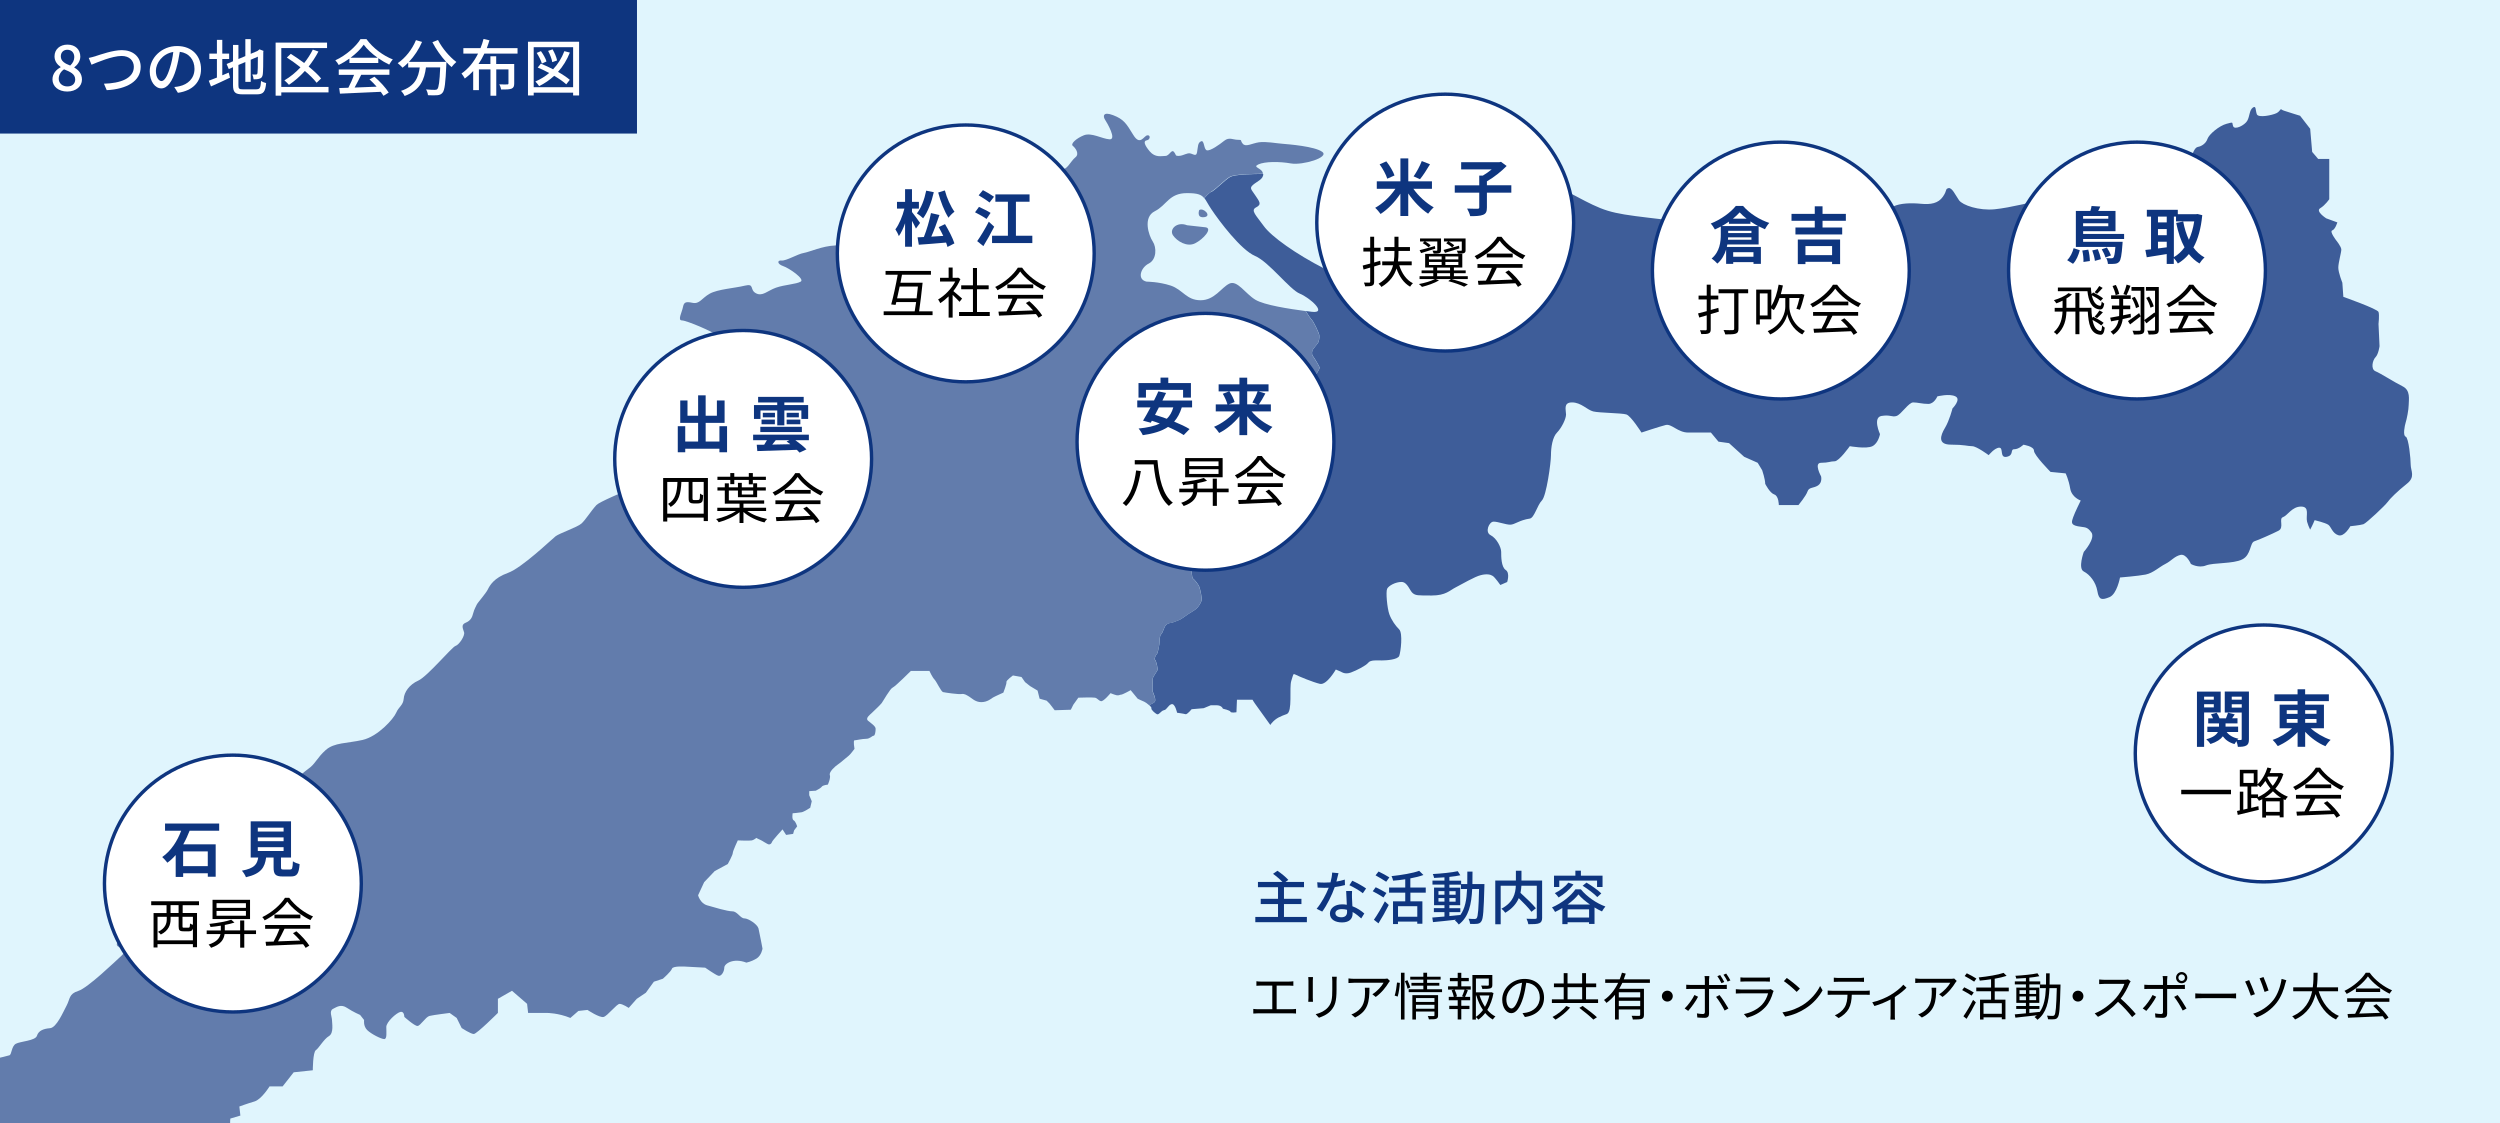 <?xml version="1.0" encoding="UTF-8"?><svg id="_イヤー_2" xmlns="http://www.w3.org/2000/svg" xmlns:xlink="http://www.w3.org/1999/xlink" width="730" height="328" viewBox="0 0 730 328"><defs><style>.cls-1{fill:#fff;}.cls-2{fill:#627cac;}.cls-3{clip-path:url(#clippath);}.cls-4{fill:none;}.cls-5{fill:#e0f5fd;}.cls-6{fill:#3e5d99;}.cls-7{fill:#0e357f;}</style><clipPath id="clippath"><rect class="cls-4" width="730" height="328"/></clipPath></defs><g id="_定デザイン"><g><rect class="cls-5" width="730" height="328"/><g class="cls-3"><g><g><path class="cls-2" d="M351.91,66.36l-5.29-.59c-2.92-1.17-5.28,1.16-4.11,2.93,1.19,1.76,4.11,3.53,6.47,2.34,2.35-1.17,5.33-4.42,2.93-4.69Z"/><path class="cls-2" d="M351.64,63.41c2.35-.29-.3-2.93-1.47-2.06,0,0-.89,2.36,1.47,2.06Z"/><path class="cls-2" d="M-49.96,342.66l1.76,3.97-.44,6.17s0,3.95,1.32,3.95,4.41,.45,4.41,.45l.89,6.16s1.33,3.54,.88,4.86c-.44,1.32-3.97,4.4-3.97,4.4h-2.21v10.58l-3.52,2.65s-3.09,2.62-4.41,3.52c-1.33,.9-.89,2.64,1.31,4.42,2.21,1.74,.89,4.39,.89,4.39l1.32,1.76,2.64,.44s1.55,1.55,.22,2.87c-1.32,1.32,0,2.87,0,2.87,0,0,.22,2.42,.22,3.07s-1.1,2.66-.44,2.87c.67,.23,.89,3.09,2.2,3.09s2.43,1.54,2.43,1.54l1.98-.47h3.75s2.21-.43,3.3-1.08c1.1-.67,2.2-1.1,3.09-.88,.87,.21,8.81,0,8.81,0l.23,4.17s-1.56,2.21-1.56,3.09,.23,4.63-.44,4.84c-.66,.23-1.77,.45-1.77,.45,0,0-.44,2.42-1.09,2.86-.65,.45-2.19,.67-2.42,2-.21,1.3,.23,3.51,.23,4.18s.87,3.74,.87,3.74l2.41,1.55-.44,3.09,.44,3.29s1.77,.87,2.88,1.09c1.09,.23,2.21,1.34,2.21,1.34l.22,2.42,3.74,1.55s2.2,.43,1.98,1.08c-.22,.67-.22,1.99-.22,1.99h3.74l.65-2.4s1.99,.34,2.87,.41c2.21,.23,2.86,.67,3.75,1.13,.88,.43,6.6,0,6.6-1.13s.44-2.39,.22-3.51c-.22-1.1,1.11-2.64,1.76-1.54,.67,1.1,2.44,2.66,2.65,1.98,.22-.67,3.54-2.43,3.75-3.75,.22-1.32,1.33-1.76,1.33-1.76,0,0,2.86,.66,3.3,1.76,.43,1.08,1.54,1.76,1.54,1.76,2.44,.87,3.97,3.07,4.19,3.75,.22,.65,.89,2.2,1.77,1.98,.87-.21,1.09-3.06,1.09-3.06,0,0-1.32-2.22-.22-2,1.11,.21,2.87-1.1,2.64-2-.21-.86,.23-3.95,.23-3.95,0,0,2.64-1.34,2.43-2.2-.22-.87,.87-2.67,1.53-3.31,.66-.67,3.31-1.98,3.98-2.2,.65-.22,1.75-2.2,1.75-3.31s1.1-1.32-.21-2.65c-1.32-1.32-2.86-3.74-3.08-4.84-.22-1.1-.87-2.42-1.32-3.07-.45-.67-.88-1.12-1.11-2.2-.21-1.1,1.77-1.98,1.77-2.87s3.96-1.78,4.19-2.64c.21-.88,1.53-5.06,.87-6.39-.67-1.34,2.87-3.31,2.87-3.31,0,0,3.31-1.78,4.64-2,.86-.14,4.43,.18,6.82,.44l-2.86-5.2-.29-4.11s-4.7-1.47-5.58-1.19c-.88,.29,.89-1.47,1.77-2.05,.88-.59,1.75-7.05,1.75-7.05,0,0,1.47-1.17,3.53-1.77,2.06-.59,4.11-.88,5.28-1.46,1.18-.58,5.3-6.46,7.35-7.63,2.06-1.19,1.47-4.71,1.47-4.71l1.47-.88,.88-2.64s.88-2.64-.59-3.23c-1.47-.6-2.34-5.87-.88-7.05,1.47-1.18,2.64-3.24,2.64-4.7s0-2.95,1.17-4.7c1.19-1.76,2.64-3.82,3.82-5.3,1.18-1.46,1.18-4.11,3.54-5.88,2.34-1.77,.58-2.64-.3-2.93-.88-.31-3.52,.29-5.86-.31-2.37-.59-1.78-4.7-1.78-4.7l2.93-.87-.3-2.65s2.36-.87,4.41-1.47c2.06-.59,4.41-4.41,4.41-4.41h3.82l3.23-4.11,5.58-.59s0-5.3,.9-5.88c.86-.58,2.32-3.23,3.81-4.1,1.48-.89,.89-3.82,.89-4.7s-.89-2.65,.28-3.24c1.18-.59,2.35-1.48,4.12-.29,1.75,1.17,3.81,2.05,3.81,2.05l1.17,1.48s-.29,1.74,.89,2.93c1.17,1.16,4.12,2.64,4.99,2.64s.6-2.06,.6-3.53,2.93-4.11,4.11-4.4c1.16-.29,1.16,1.46,1.16,1.46,0,0,2.94,2.64,3.82,2.64s2.37-2.64,3.53-2.93c1.18-.29,5.88-.87,5.88-.87l2.05,1.46,1.46,2.95s2.65,1.74,3.53,1.74,7.05-6.16,7.05-6.16v-4.12l4.11-2.34,4.41,3.81,.3,2.66h5.58s3.22,0,6.76,1.46l2.34-2.04,2.65-.3s3.51,2.34,4.7,2.06c1.17-.3,3.82-3.83,4.69-3.83s2.66,1.18,2.66,1.18l2.34-2.65,2.65-1.77,2.35-3.23,2.64-.87s2.35-2.06,2.65-2.94c.29-.88,4.1-.59,4.1-.59l5.59,.3s2.93,2.06,3.82,2.36c.88,.28,1.76-1.2,1.76-2.36s2.64-2.94,6.46-1.47c0,0,1.46-.29,2.92-1.17,1.48-.89,1.78-2.92,1.78-2.92,0,0-.89-4.73-1.17-5.88-.3-1.2-2.94-2.95-4.12-2.95s-2.06-2.06-3.52-2.06-5.3-1.16-7.35-1.75c-2.06-.59-2.65-2.94-2.65-2.94l1.77-3.82,3.07-3.23,3.83-2.07s1.46-2.63,1.46-3.22,1.46-3.68,1.46-3.68c0,0,3.52,.15,4.12,0,.59-.13,1.31-.73,1.31-.73,0,0,.75,.45,1.18,.59,.45,.15,2.06,1.32,2.5,1.32s.74-.29,.88-.73c.14-.45,3.08-3.67,3.08-3.67l1.04,1.62,2.05-.3,.29-1.03,.89-1.17s-.44-1.48-1.03-1.76c-.59-.31-.29-2.06-.29-2.06,0,0,1.91-.15,2.64-.3,.74-.15,2.49-1.31,2.49-1.31l.45-1.91-.74-1.76v-1.18l1.91-.13s1.47-.73,1.76-1.18c.3-.45,1.77-.6,1.77-.6,0,0,.88-1.9,.58-2.79-.3-.89,1.47-2.5,2.35-3.09,.89-.58,2.65-2.2,3.1-2.5,.43-.27,1.75-2.06,1.75-2.06,0,0-.44-2.49,0-2.49s2.21-.44,3.38-.44,1.76-.9,2.2-.9,.59-1.29,.59-2.04-1.32-1.6-2.21-2.34c-.88-.73,.59-1.78,1.03-2.21,.44-.45,2.49-2.33,2.94-2.93,.45-.6,2.49-4.27,3.23-4.55,.74-.3,5.3-4.85,5.3-4.85h5.42s.87,1.9,1.47,2.49c.59,.59,1.91,3.52,2.5,3.69,.59,.14,4.56,.72,5.44,.56,.87-.13,1.46,.33,2.2,.76,.74,.43,1.77,1.61,3.53,1.61s2.93-1.03,3.37-1.32c.45-.29,3.08-1.46,3.08-1.46,0,0,1.03-2.64,.89-3.07-.14-.46,1.9-1.94,1.9-1.94l2.5,.45,1.04,1.49,1.46,1.16,2.2,1.32,.59,2.36,2.05,.58,.89,.89,1.47,1.91,4.7-.15,.74-1.48,1.46-2.04s4.12-.14,4.85,0c.74,.15,1.04,.87,1.77,1.02,.74,.15,2.78-2.34,2.78-2.34,0,0,1.04,.44,1.77,.61,.74,.13,.89-.17,1.32-.17s2.79-1.31,2.79-1.31l2.05,2.49s1.47,.73,1.92,.88c.24,.1,.93,.55,1.43,1.02,.7-.41,1.43-.65,1.65-1.02,.43-.73-.6-2.77-.65-3.03-.09-.21,0-3.49,.06-3.87,.07-.38,1.1-1.78,1.31-2.22,.23-.43-.29-2.71-.66-3.09-.36-.35,.3-1.53,.51-1.66,.23-.15,.67-2.22,.73-2.87,.08-.66,0-2.51,.53-2.95,.51-.44,.8-1.98,1.32-2.57,.51-.6,1.04-.67,1.54-.74,.52-.07,1.33-.43,2.28-.8,.96-.35,2.36-1.62,4.04-2.57,1.68-.96,2.29-2.28,2.58-3.01,.28-.74-.37-3.6-.67-4.27-.29-.67-1.32-1.98-1.77-2.28-.44-.29-.44-3.23-.52-4.11-.06-.89-1.54-2.36-2.28-2.78-.74-.45-1.68,.58-2.13,.58s-2.19,.59-2.57,.73c-.36,.16-.87-.5-.87-.95v-3.23c0-.31,.29-.95,1.02-1.02,.74-.08,2.35-1.33,3.38-1.78,1.03-.45,3.16-2.56,3.39-2.71,.22-.15,2.79-.83,3.15-.66,.37,.15,1.53-1.62,1.53-1.62,0,0,2.81-.15,3.46-.15s1.99-2.26,2.58-2.49c.58-.22,.88,.08,1.32,.23,.43,.15,1.02,.59,1.9,.43,.88-.14,1.84-1.45,3.24-2.58,1.39-1.1,2.56-1.61,3.22-1.75,.67-.16,.96,.37,1.47,.65,.52,.31,2.15,.14,3.02,.23,.88,.08,.67-.88,.88-1.41,.22-.5,3.97-.29,4.4-.21,.44,.09,2.06-.29,2.94-.81,.89-.5,.67-2.58,.59-3.01-.07-.43-.38-3.1-1.17-4.04-.8-.96-.15-3.01-.07-3.39,.07-.35,.73-1.9,.82-2.2,.05-.29-1.7-2.57-2.43-3.01-.74-.44-1.03-1.98-1.03-1.98,0,0,.74-1.48,.95-1.61,.22-.15-.07-.74-.36-1.04-.3-.3,.21-5.2,.15-5.5-.08-.3,.38-1.91,.58-2.44,.24-.51,2.06-3.81,2.15-4.03,.05-.22,1.25-.14,1.9-.42,.65-.3,2.35-3.1,2.35-3.48,0-.35-1.62-3-1.99-3.45-.37-.42-.3-1.46,.07-1.96,.36-.53,1.1-1.4,1.39-1.77,.29-.37,.52-1.54,.44-2.28-.08-.73-1.69-4.05-2.21-4.56-.33-.33-1.2-1.62-1.77-2.56-4.87-.65-12.08-1.75-14.67-3.31-2.95-1.76-5.29-5.86-7.64-4.69-2.36,1.17-4.27,4.84-8.38,4.84s-5.15-3.07-8.67-4.27c-3.53-1.16-7.05-1.16-7.05-1.16-2.93-.59-1.76-4.11,.59-5.28,2.34-1.19,2.34-4.7,1.17-6.46-1.17-1.76-2.94-7.06,.6-8.82,3.52-1.76,4.11-5.29,9.4-5.29,3.12,0,4.2,.43,5.03,1.48,.5-.6,1.17-1.32,2.01-1.86,1.77-1.1,3.97-3.53,5.5-4.4,1.29-.73,6.49-.85,9.62-.87,0-.03,.01-.06,.01-.08-.16-1.63-3.23-1.77-1.33-2.65,1.91-.88,6.17-.88,9.56-.28,3.38,.57,11.29-1.77,9.1-3.39-2.2-1.62-9.84-2.21-11.6-2.36-1.76-.12-4.85-.73-6.9-.43-2.06,.31-3.82,1.47-4.7,.43-.88-1.02,0-1.16-1.45-1.16s-2.5-.89-3.98,.29c-1.47,1.18-3.96,2.93-5,2.8-1.03-.15-.73-3.09-1.76-2.65-1.02,.44-.87,1.63-1.17,3.23-.29,1.62-1.47,0-2.65,.3-1.18,.29-1.75,.74-2.78,.74s-.58-.29-1.32-1.18c-.74-.87-1.32,1.18-2.5,1.18s-2.93,.58-4.56-1.33c-1.61-1.9-1.91-3.08-.87-3.23,1.03-.14,1.18-1.61,.15-1.46-1.03,.15-2.06,3.22-4.11-.15-2.06-3.38-2.79-4.55-5.89-5.74-3.07-1.16-2.92,.45-2.34,1.32,.59,.89,3.52,5.89,1.31,5.74-2.19-.15-5.28-2.06-7.48-1.18-2.2,.88-3.97,2.48-3.24,3.09,.74,.57,2.07,2.34,.74,3.37-1.32,1.02-2.64,4.11-3.97,3.23-1.32-.89-2.79-.3-2.95,1.16-.13,1.48,1.33,3.09-2.48,3.24-3.82,.15-4.11,.44-6.61-1.03-2.5-1.47-6.9,.15-7.49-.15-.59-.29-.74,4.13,.15,5.44,.88,1.32,2.49,2.06-.29,2.5-2.8,.43-8.38,.88-11.02,.73-2.66-.15-4.27,1.62-6.62,1.48-2.34-.15-6.32,1.33-9.1,1.02-2.8-.29-7.2,1.76-9.4,2.2-2.19,.45-3.96,.74-5.73,2.21-1.76,1.46-.73,3.53-4.55,3.68-3.84,.15-7.51,1.9-9.27,2.2-1.75,.29-5.13,2.36-6.46,2.2-1.31-.14-1.31,1.02,.46,1.62,1.75,.58,6.45,3.81,5.13,4.55-1.32,.75-4.69,.88-7.21,1.76-2.49,.89-3.95,2.66-5.87,1.62-1.9-1.02-.3-2.93-3.23-2.21-2.93,.73-7.93,1.03-10.28,2.36-2.35,1.34-2.93,3.09-5,2.65-2.06-.44-2.5-.15-2.8,1.33-.29,1.46-1.62,3.81-.29,3.81s8.98,3.23,10.59,4.54c1.6,1.33,2.49,2.36,2.64,6.47,.15,4.13-1.04,14.41-4.25,20.88-3.24,6.46-7.07,8.21-7.65,9.69-.59,1.46-24.67,10.57-26.29,12.34-1.62,1.76-3.23,4.41-4.4,5.42-1.18,1.04-6.33,2.8-7.5,3.67-1.17,.9-9.83,9.26-13.95,10.72-4.11,1.48-5.29,3.67-5.88,4.86-.58,1.17-3.07,3.97-3.22,4.41-.16,.43-.74,1.32-1.03,2.5-.29,1.18-.74,2.19-2.21,2.78-1.47,.59-.74,1.77-.45,2.79,.3,1.02-1.47,3.68-2.49,3.97-1.03,.29-8.23,8.94-10.88,10.13-2.64,1.17-4.12,3.39-4.26,5.29-.14,1.93-1.46,2.34-2.21,4.12-.73,1.74-5.28,6.9-9.83,7.93-4.55,1.02-8.24,.73-10.72,2.93-2.5,2.21-3.09,4.11-5,5.42-1.9,1.34-11.45,9.71-13.65,11.63-2.21,1.89-9.85,8.36-12.19,9.67-2.36,1.34-4.11,3.52-3.52,4.41,.59,.9-2.35,1.62-4.12,1.92-1.76,.28-4.25,5.58-5.3,6.16-1.02,.59,1.62,1.03,1.04,1.76-.59,.73-3.53,.73-3.98,1.18-.44,.44-.88,2.5-.59,3.67,.29,1.19-2.2,2.78-4.11,3.82-1.91,1.04-5.44,3.68-6.9,4.41-1.47,.73-3.68,2.64-2.21,3.38,1.47,.72,2.65,1.02,.89,2.63-1.76,1.6-9.84,9.42-12.63,10.29-2.8,.87-2.36,2.34-3.39,4.25-1.03,1.92-2.94,6.48-4.86,6.63-1.9,.15-3.36,.72-3.81,2.2-.44,1.48-4.84,1.62-6.17,2.35-1.32,.73-1.18,3.22-1.9,3.37-.74,.15-2.49,.75-3.97,.89-1.47,.16-1.17,.88-1.17,2.5s1.47,6.47-.59,7.79c-2.05,1.32-4.84,2.77-6.46,4.84-1.6,2.06-1.03,3.23-1.9,3.97-.9,.73-1.76,.29-2.66,.86-.88,.6-3.52,1.77-4.68,1.77s-10.88,4.11-14.85,4.71c-3.96,.59-10.57-.01-12.47,.74-1.92,.72-1.61,0-3.38-.29-.18-.03-.33-.03-.49-.05-.51,1.12-1.05,2.26-1.42,2.82-.89,1.32,1.32,3.99,1.32,3.99ZM268.49,79.87c2.35,.59,6.17,1.76,9.11-1.18,0,0,8.52-2.95,14.4-4.69,3.94-1.19,3.52,1.02,9.97,1.61,6.46,.6,8.24,1.91,10,4.26,1.76,2.35-2.34,5.87-5.28,7.63-2.94,1.78-10,3.54-15.87,4.71-5.87,1.18-11.17,4.12-15.28,4.12s-7.64-8.82-11.17-11.15c-3.53-2.36,1.76-5.88,4.12-5.3Z"/></g><path class="cls-6" d="M353.69,55.99c-.84,.53-1.51,1.26-2.01,1.86,.58,.75,1.05,1.78,2.01,3.21,2.35,3.54,8.66,11.91,12.77,13.67,4.12,1.75,10.14,9.84,13.08,11.01,2.92,1.19,8.22,5.89,3.51,5.3-.54-.07-1.13-.15-1.77-.23,.57,.94,1.44,2.24,1.77,2.56,.52,.51,2.13,3.83,2.21,4.56,.08,.75-.15,1.92-.44,2.28-.3,.37-1.03,1.25-1.39,1.77-.38,.51-.44,1.54-.07,1.96,.37,.45,1.99,3.11,1.99,3.45,0,.38-1.7,3.18-2.35,3.48-.66,.28-1.85,.2-1.9,.42-.09,.23-1.91,3.52-2.15,4.03-.2,.53-.66,2.14-.58,2.44,.06,.31-.45,5.2-.15,5.5,.3,.3,.58,.89,.36,1.04-.21,.13-.95,1.61-.95,1.61,0,0,.29,1.54,1.03,1.98,.73,.45,2.48,2.73,2.43,3.01-.09,.29-.75,1.85-.82,2.2-.08,.37-.73,2.43,.07,3.39,.8,.94,1.1,3.61,1.17,4.04,.08,.44,.3,2.52-.59,3.01-.88,.51-2.5,.9-2.94,.81-.43-.09-4.19-.29-4.4,.21-.21,.53,0,1.49-.88,1.41-.87-.09-2.5,.08-3.02-.23-.51-.28-.8-.81-1.47-.65-.66,.14-1.83,.65-3.22,1.75-1.4,1.13-2.36,2.44-3.24,2.58-.88,.16-1.47-.28-1.9-.43-.44-.15-.74-.45-1.32-.23-.59,.23-1.91,2.49-2.58,2.49s-3.46,.15-3.46,.15c0,0-1.17,1.78-1.53,1.62-.36-.17-2.93,.51-3.15,.66-.23,.15-2.36,2.26-3.39,2.71-1.02,.45-2.64,1.7-3.38,1.78-.73,.07-1.02,.71-1.02,1.02v3.23c0,.45,.52,1.11,.87,.95,.38-.15,2.13-.73,2.57-.73s1.39-1.02,2.13-.58c.74,.43,2.22,1.9,2.28,2.78,.07,.89,.07,3.82,.52,4.11,.44,.3,1.47,1.61,1.77,2.28,.29,.67,.95,3.53,.67,4.27-.3,.73-.9,2.06-2.58,3.01-1.68,.95-3.08,2.22-4.04,2.57-.95,.37-1.76,.73-2.28,.8-.5,.07-1.03,.14-1.54,.74-.52,.59-.81,2.13-1.32,2.57-.53,.44-.44,2.29-.53,2.95-.07,.65-.51,2.71-.73,2.87-.22,.13-.87,1.31-.51,1.66,.36,.38,.89,2.66,.66,3.09-.21,.44-1.24,1.84-1.31,2.22-.06,.37-.15,3.66-.06,3.87,.06,.25,1.08,2.3,.65,3.03-.22,.37-.95,.61-1.65,1.02,.38,.36,.68,.69,.62,.89-.15,.44,1.03,1.46,1.61,1.76,.59,.29,1.19-1.02,2.06-1.17,.88-.15,1.18-1.46,2.21-1.76,1.02-.3,1.62,2.5,1.62,2.5,0,0,2.04,.28,2.49,.43,.45,.13,1.76-1.46,1.76-1.46l3.52-.3,2.08-.86h1.61c1.62,0,1.91,1.01,1.91,1.01,0,0,2.05,.45,2.21,.87,.14,.45,1.75,.17,1.75,.17l.15-3.66h4.55s.29,.57,.73,1.16c.31,.41,2.94,4.07,4.47,6.22,.1-.18,.22-.37,.39-.55,1.31-1.54,2.64-2,4.41-2.65,1.75-.68,.66-7.71,1.32-9.71,.66-1.97,.42-2.2,1.32-1.75,.87,.45,5.07,2.2,7.05,2.65,1.98,.44,4.63-4.19,4.63-4.19l1.54,.66s1.11,.88,2.88,.21c1.75-.66,4.39-2,5.06-2.87,.66-.86,2.64-.65,3.96-.65s4.62-.22,5.07-1.32c.44-1.12,1.1-6.63,0-7.73-1.1-1.1-2.21-2.64-2.87-4.4-.65-1.77-1.09-6.61-.65-7.49,.43-.88,2.43-1.98,4.19-1.98s2.42,2.64,3.3,3.29c.89,.67,1.33,.67,5.51,.67s5.28-1.52,7.05-2.4c1.77-.9,5.5-3.11,7.27-3.54,1.76-.45,2.86-.21,3.52,.23,.67,.43,2.21,2.64,2.21,2.64l1.99-.87s.89-2.66-.43-3.52c-1.32-.88-1.32-3.98-1.32-5.3s-1.32-3.96-3.09-4.86c-1.75-.86-.45-3.95,.88-3.95s3.53,.89,4.85,.89,2.64-1.33,5.72-1.78c1.31-.19,2.2-3.96,3.53-5.29,1.32-1.32,2.65-11.01,2.65-13.24s.44-5.26,1.77-6.59c1.31-1.34,2.63-3.97,2.63-5.28s-.88-3.52,1.76-3.52,4.41,2.19,6.17,2.63c1.77,.45,8.38,.45,9.7,.89,1.33,.43,4.4,5.28,4.4,5.28,0,0,5.28-1.76,7.05-2.2,1.76-.45,3.53,2.2,6.62,2.2h6.6l2.21,2.66,3.09,.43,4.4,3.98,3.96,1.76,1.32,2.19s.88,2.65,.88,3.96c0,0,1.32,2.66,2.65,3.1,1.32,.44,1.32,3.09,1.32,3.09h5.74s2.2-2.65,2.64-3.97c.43-1.32,1.76-.89,3.08-1.76,1.32-.89,.88-2.65,.88-2.65,0,0-2.2-3.96,0-3.96s2.65-.44,3.96-.44,4.42-4.41,4.42-4.41c0,0,4.84,.88,6.61,0,1.76-.89,2.21-3.52,2.21-3.52,0,0-2.21-4.86,.44-5.31,2.64-.43,3.08,.45,4.41,0,1.33-.43,3.52-3.95,4.84-3.95s2.66,.44,4.41,.44,2.65-2.2,2.65-2.2c0,0,3.52-.9,5.29,0,1.76,.87-.87,3.52-.87,3.52,0,0-.89,3.53-2.21,5.71-1.32,2.21-2.2,4.86,1.77,4.86s4.84,.45,6.17,.45,4.84,2.62,4.84,2.62c0,0,1.76-2.18,3.09-2.18s0,3.09,2.19,2.66c2.21-.47,.88-2.21,2.21-2.21s2.65-1.32,2.65-1.32c0,0,3.09,.45,3.09,1.76s4.83,6.18,4.83,6.18l4.41,.43s.88,1.76,1.33,4.4c.44,2.65,3.08,3.53,3.08,3.53,0,0-1.75,3.53-2.2,4.85-.44,1.33-.88,2.22,1.32,2.66,2.2,.43,2.65,0,3.97,1.76,1.33,1.77-2.2,5.73-2.2,5.73,0,0-1.77,4.84,0,5.72,1.76,.89,3.53,3.09,3.97,5.73,.44,2.65,1.33,2.65,3.53,1.76,2.19-.88,3.08-5.74,3.08-5.74,0,0,5.28-.43,7.49-.86,2.21-.46,3.96-2.2,5.73-3.09,1.77-.89,2.64-2.21,4.4-2.64,1.76-.45,3.08,2.64,3.08,2.64,0,0,2.21,1.31,4.41,.43,2.2-.86,7.93-.43,10.57-1.76,2.65-1.31,2.21-4.84,3.53-5.28,1.32-.43,5.28-2.19,7.05-3.09,1.77-.88,0-3.53,1.32-3.97,1.31-.45,2.63-3.09,5.28-3.09s1.33,2.64,1.76,4.42c.2,.76,.56,1.61,.9,2.32,.75-1.36,1.31-2.77,1.31-2.77,0,0,3.07,.73,3.97,1.33,.87,.59,1.16,2.48,2.93,3.06,1.77,.61,3.52-2.62,3.52-2.62,0,0,2.95-.3,3.83-.59,.87-.31,6.45-5.58,7.04-6.46,.6-.89,2.94-3.22,5.59-5.31,2.64-2.03,1.17-3.82,1.17-5.56s-.59-7.94-1.47-8.24c-.87-.3-.28-3.22,0-4.12,.3-.87,.89-3.8,.89-5.26s.59-4.13-1.76-5.3c-2.35-1.16-6.46-3.81-7.93-4.41-1.47-.58-.88-3.23,0-4.11,.87-.88,1.17-3.23,1.17-3.23l-.3-6.47s.3-2.65,0-3.51c-.29-.89-10.27-4.41-10.27-4.41l-.29-4.13s-1.18-2.93-1.18-4.39,.88-4.42,.88-5.28-1.47-2.66-1.47-2.66c0,0-2.06-2.65-1.18-2.94,.89-.3,1.49-2.34,1.49-2.34l-3.24-1.18s-3.23-2.06-1.77-2.95c1.47-.88,2.65-2.64,2.65-2.64v-11.75h-3.23l-1.76-2.06-.58-6.75-2.95-3.81s-2.94-.89-4.71-1.48c-.32-.09-.63-.27-.89-.46-.38,.5-.81,.96-1.3,1.19-1.19,.58-5.29,1.46-5.73,.31-.44-1.18-.15-2.66-1.17-1.93-1.03,.74-.88,2.51-1.62,3.83-.74,1.32-3.67,2.78-4.12,1.61-.44-1.16,.3-1.31-1.9-.73-2.21,.59-5.15,3.09-5.6,4.41-.43,1.33-1.76,2.19-2.78,2.34-1.03,.15-1.62,2.2-1.91,2.95-.3,.73-6.17,4.25-9.1,5.28-2.95,1.03-9.26,2.65-11.02,2.65s-4.56,1.16-5.59,1.32c-1.02,.14-2.49,1.48-4.99,1.48s-7.35,.73-11.17,1.45c-3.81,.76-11.01,2.64-15.57,3.09-4.56,.45-9.4-1.17-10.43-2.65-1.03-1.47-2.05-3.81-3.09-3.52-1.02,.3-.28,.6-1.61,2.5-1.32,1.92-3.52,2.36-6.46,2.06-2.93-.29-6.02-.15-7.93,.75-1.92,.87-4.26,2.5-5,3.08-.73,.6-4.26,1.91-5.88,1.47-1.61-.44-3.22-1.02-4.11-.87-.87,.14-3.37,.14-5,.43-1.61,.3-5.43,1.17-8.22,1.33-2.8,.13-16.16,1.17-33.06-.89-16.89-2.06-20.42-2.06-26.58-5-6.17-2.94-7.34-4.41-9.84-3.68-2.5,.74-9.69,2.93-13.96,3.83-4.26,.88-9.1,.73-11.01,2.65-1.91,1.9-7.2,4.27-9.41,4.7s-6.02,3.68-5.87,5.89c.15,2.19-1.32,8.35-4.12,8.35s-15.7,1.19-24.08-3.07c-8.37-4.27-15.58-9.4-17.78-12.48-2.21-3.09-3.96-4.57-2.21-5.45,1.77-.89,.89-1.74-.29-3.54-1.16-1.75-1.76-2.05-.58-3.06,1.16-1,3.01-1.61,2.93-3.15-3.12,.02-8.33,.14-9.62,.87-1.53,.86-3.74,3.29-5.5,4.4Zm248.53,8.61c1.77-2.95,1.77-2.35,6.46-3.54,4.7-1.17,.59,.59,2.95,1.78,2.35,1.17,2.93,4.1,0,4.1s-4.7-.58-4.7-.58c-2.95,1.75-6.47,1.16-4.71-1.76Z"/></g></g><g><path d="M377.19,294.69c.45,0,.86-.04,1.25-.09v1.36c-.4-.06-.95-.06-1.25-.06h-9.91c-.41,0-.86,.01-1.32,.06v-1.36c.45,.06,.92,.09,1.32,.09h4.23v-6.9h-3.38c-.29,0-.88,.02-1.26,.06v-1.32c.39,.06,.96,.09,1.26,.09h8.25c.45,0,.92-.04,1.28-.09v1.32c-.38-.04-.86-.06-1.28-.06h-3.6v6.9h4.41Z"/><path d="M383.39,285.3c-.03,.28-.05,.72-.05,1.08v5.01c0,.38,.02,.87,.05,1.14h-1.38c.02-.22,.06-.7,.06-1.15v-4.99c0-.27-.03-.79-.06-1.08h1.38Zm6.94-.1c-.03,.36-.06,.79-.06,1.29v2.43c0,3.6-.48,4.78-1.56,6.07-.97,1.17-2.47,1.81-3.57,2.19l-.97-1.03c1.38-.34,2.67-.95,3.6-1.99,1.08-1.25,1.26-2.46,1.26-5.29v-2.37c0-.49-.05-.93-.08-1.29h1.38Z"/><path d="M405.86,286.43c-.1,.15-.3,.38-.4,.54-.6,1.02-2.03,2.95-3.74,4.14l-.99-.79c1.38-.81,2.79-2.43,3.27-3.36h-8.54c-.55,0-1.11,.03-1.71,.09v-1.35c.53,.06,1.16,.12,1.71,.12h8.61c.29,0,.83-.04,1.05-.09l.73,.7Zm-5.98,1.98c0,4.06-.36,6.81-4.19,8.71l-1.09-.9c.41-.14,.92-.38,1.33-.66,2.33-1.43,2.66-3.57,2.66-6.07,0-.36-.01-.69-.06-1.08h1.35Z"/><path d="M407.24,290.72c.34-1,.58-2.64,.69-3.82l.83,.1c-.06,1.17-.3,2.89-.64,4l-.87-.29Zm1.84-6.69h1.04v13.68h-1.04v-13.68Zm1.89,2.19c.33,.66,.69,1.56,.83,2.1l-.78,.39c-.12-.57-.47-1.5-.78-2.21l.73-.28Zm10.11,2.64v.85h-9.74v-.85h4.28v-1.05h-3.48v-.81h3.48v-.95h-3.83v-.85h3.83v-1.17h1.09v1.17h3.95v.85h-3.95v.95h3.57v.81h-3.57v1.05h4.37Zm-1.16,7.6c0,.57-.12,.85-.54,1.02-.42,.16-1.08,.18-2.14,.16-.06-.27-.18-.67-.32-.96,.75,.03,1.47,.03,1.65,.02,.21,0,.29-.06,.29-.25v-1.08h-5.4v2.34h-1.05v-7.14h7.51v5.89Zm-6.46-5.02v1.12h5.4v-1.12h-5.4Zm5.4,3.1v-1.14h-5.4v1.14h5.4Z"/><path d="M426.7,288h2.76v.96h-1.56l.72,.2c-.27,.69-.57,1.41-.83,1.93h1.49v.98h-2.58v1.62h2.38v.95h-2.38v3.04h-1.05v-3.04h-2.46v-.95h2.46v-1.62h-2.61v-.98h1.47c-.09-.54-.35-1.33-.63-1.93l.74-.2h-1.79v-.96h2.82v-1.48h-2.28v-.96h2.28v-1.51h1.05v1.51h2.19v.96h-2.19v1.48Zm.22,2.92c.24-.54,.57-1.38,.74-1.96h-2.92c.33,.63,.62,1.47,.69,1.98l-.52,.15h2.59l-.57-.17Zm9.18-.96c-.31,1.8-.92,3.5-1.81,4.94,.69,.81,1.48,1.47,2.37,1.9-.24,.21-.58,.61-.76,.9-.83-.46-1.56-1.12-2.22-1.9-.57,.75-1.25,1.41-2.01,1.93-.15-.22-.45-.52-.71-.73v.72h-1.02v-13.02h5.82v2.88c0,.55-.1,.85-.58,1.02-.45,.15-1.2,.17-2.34,.17-.04-.3-.2-.69-.35-.98,.93,.03,1.71,.03,1.94,.02,.24-.02,.3-.06,.3-.24v-1.84h-3.76v4.03h4.26l.2-.04,.69,.25Zm-5.14,6.97c.79-.53,1.48-1.22,2.07-2.01-.84-1.23-1.49-2.68-1.94-4.24h-.13v6.25Zm1.08-6.25c.38,1.18,.92,2.32,1.57,3.31,.59-1.02,1.02-2.16,1.29-3.31h-2.87Z"/><path d="M444.58,295.83c.46-.03,.92-.1,1.28-.18,1.9-.42,3.76-1.83,3.76-4.39,0-2.25-1.42-4.09-3.95-4.3-.19,1.38-.48,2.88-.88,4.27-.92,3.04-2.1,4.62-3.48,4.62s-2.66-1.53-2.66-3.97c0-3.22,2.88-6.04,6.51-6.04s5.7,2.46,5.7,5.46-2.06,5.2-5.59,5.67l-.69-1.12Zm-.97-4.86c.38-1.23,.66-2.64,.83-4-2.85,.36-4.59,2.8-4.59,4.8,0,1.88,.87,2.7,1.51,2.7s1.49-.99,2.25-3.49Z"/><path d="M466.64,291.8v1.08h-13.49v-1.08h3.45v-3.54h-2.85v-1.08h2.85v-3.03h1.12v3.03h4.26v-3.03h1.14v3.03h2.97v1.08h-2.97v3.54h3.51Zm-8.16,2.4c-1.07,1.29-2.76,2.67-4.26,3.54-.21-.22-.62-.58-.88-.79,1.47-.76,3.15-2.07,3.99-3.19l1.16,.45Zm-.75-2.4h4.26v-3.54h-4.26v3.54Zm4.39,1.93c1.38,.98,3.24,2.42,4.19,3.3l-1.05,.69c-.88-.89-2.68-2.37-4.09-3.42l.96-.57Z"/><path d="M473.72,287c-.29,.58-.59,1.19-.92,1.74h7.23v7.57c0,.68-.15,1.01-.63,1.19-.5,.18-1.33,.2-2.61,.2-.04-.33-.21-.78-.36-1.09,.99,.04,1.89,.03,2.16,.03,.25-.02,.34-.09,.34-.32v-1.56h-6.25v2.95h-1.1v-7.23c-.72,.9-1.56,1.71-2.5,2.37-.14-.22-.48-.64-.71-.85,1.8-1.21,3.16-3.01,4.12-4.99h-3.77v-1.05h4.23c.25-.64,.48-1.29,.66-1.93l1.11,.27c-.18,.55-.36,1.12-.58,1.66h7.63v1.05h-8.07Zm5.22,2.74h-6.25v1.51h6.25v-1.51Zm0,4.05v-1.56h-6.25v1.56h6.25Z"/><path d="M486.86,289.28c.88,0,1.59,.71,1.59,1.59s-.71,1.59-1.59,1.59-1.59-.7-1.59-1.59,.71-1.59,1.59-1.59Z"/><path d="M495.83,291.06c-.63,1.29-2.04,3.19-2.88,4.12l-1.03-.71c.99-.93,2.28-2.71,2.86-3.93l1.05,.51Zm3.21-2.31v7.26c0,.79-.39,1.2-1.29,1.2-.63,0-1.53-.05-2.13-.1l-.12-1.2c.66,.12,1.35,.18,1.74,.18s.58-.18,.58-.57v-6.76h-4.17c-.45,0-.87,.02-1.27,.04v-1.26c.42,.04,.79,.07,1.27,.07h4.17v-1.54c0-.33-.04-.84-.1-1.06h1.41c-.04,.21-.09,.75-.09,1.08v1.53h3.96c.36,0,.86-.01,1.23-.07v1.24c-.41-.03-.86-.03-1.22-.03h-3.97Zm3.06,1.81c.79,.96,2,2.83,2.6,3.91l-1.11,.61c-.58-1.17-1.71-3.04-2.5-3.99l1.02-.54Zm.57-3.48c-.3-.61-.79-1.47-1.2-2.04l.81-.33c.38,.54,.88,1.39,1.2,2.01l-.81,.36Zm1.8-.45c-.33-.65-.79-1.46-1.21-2.01l.79-.34c.39,.55,.95,1.44,1.23,1.99l-.81,.36Z"/><path d="M517.91,289.35c-.08,.13-.17,.33-.2,.43-.4,1.49-1.08,3.04-2.19,4.26-1.58,1.72-3.46,2.61-5.37,3.13l-.93-1.06c2.13-.44,4-1.41,5.28-2.74,.91-.96,1.51-2.24,1.78-3.31h-7.96c-.36,0-.93,.01-1.46,.05v-1.26c.54,.06,1.05,.09,1.46,.09h7.9c.34,0,.66-.03,.82-.12l.86,.54Zm-9.71-3.96c.39,.06,.87,.07,1.35,.07h5.89c.48,0,1-.01,1.37-.07v1.25c-.36-.03-.87-.05-1.38-.05h-5.88c-.46,0-.95,.01-1.35,.05v-1.25Z"/><path d="M526.46,293.43c2.31-1.45,4.14-3.67,5.01-5.52l.72,1.27c-1.04,1.88-2.78,3.91-5.04,5.32-1.5,.96-3.39,1.88-5.89,2.34l-.79-1.23c2.62-.39,4.57-1.3,6-2.19Zm-.89-4.75l-.94,.95c-.75-.78-2.62-2.39-3.74-3.14l.85-.92c1.07,.71,2.99,2.26,3.83,3.1Z"/><path d="M544.8,289.31c.32,0,.81-.01,1.17-.07v1.25c-.33-.02-.81-.03-1.17-.03h-4.08c-.04,1.62-.29,2.98-.89,4.09-.54,1-1.68,2.08-2.95,2.73l-1.11-.81c1.17-.48,2.25-1.35,2.83-2.29,.66-1.05,.83-2.31,.87-3.72h-4.48c-.46,0-.9,0-1.31,.03v-1.25c.41,.04,.84,.07,1.31,.07h9.81Zm-7.96-2.64c-.5,0-.99,.02-1.37,.04v-1.24c.42,.05,.87,.09,1.35,.09h6.08c.42,0,.96-.03,1.39-.09v1.24c-.43-.03-.96-.04-1.39-.04h-6.06Z"/><path d="M556.7,288.41c-.71,.76-2.04,1.86-3.41,2.71v5.31c0,.45,.01,1.06,.08,1.29h-1.38c.03-.23,.06-.84,.06-1.29v-4.59c-1.28,.68-3.08,1.46-4.71,1.92l-.64-1.09c1.92-.42,3.96-1.33,5.2-2.05,1.5-.87,3.11-2.13,3.87-3.09l.93,.89Z"/><path d="M571.36,286.43c-.11,.15-.3,.38-.41,.54-.6,1.02-2.03,2.95-3.74,4.14l-.99-.79c1.38-.81,2.79-2.43,3.27-3.36h-8.53c-.56,0-1.11,.03-1.71,.09v-1.35c.53,.06,1.16,.12,1.71,.12h8.61c.29,0,.82-.04,1.05-.09l.74,.7Zm-5.99,1.98c0,4.06-.36,6.81-4.18,8.71l-1.09-.9c.41-.14,.92-.38,1.33-.66,2.32-1.43,2.65-3.57,2.65-6.07,0-.36-.01-.69-.06-1.08h1.35Z"/><path d="M575.71,290.72c-.62-.42-1.84-1.14-2.76-1.62l.61-.81c.87,.43,2.12,1.09,2.78,1.51l-.63,.91Zm-2.4,6.04c.81-1.12,1.97-3.1,2.83-4.8l.81,.73c-.78,1.57-1.83,3.43-2.71,4.81l-.93-.75Zm3.15-10.11c-.62-.44-1.86-1.16-2.78-1.65l.62-.8c.92,.44,2.17,1.12,2.8,1.54l-.64,.9Zm6,2.8v2.46h3.13v5.71h-1.06v-.55h-5.34v.63h-1.02v-5.79h3.22v-2.46h-4.32v-1.08h4.32v-2.43c-1.09,.17-2.23,.3-3.3,.41-.04-.27-.2-.69-.3-.94,2.58-.27,5.59-.74,7.26-1.33l.88,.87c-.97,.33-2.19,.61-3.48,.84v2.59h4.11v1.08h-4.11Zm2.07,3.49h-5.34v3.09h5.34v-3.09Z"/><path d="M601.67,287.49s-.01,.42-.01,.57c-.17,6.28-.3,8.37-.81,9-.25,.39-.55,.51-1,.56-.42,.06-1.12,.04-1.82,0-.03-.3-.15-.77-.31-1.05,.72,.06,1.38,.07,1.66,.07,.26,0,.39-.04,.54-.24,.34-.43,.52-2.41,.67-7.86h-2.15c-.18,3.99-.87,7.26-3.51,9.24-.17-.24-.55-.62-.82-.8,.24-.16,.45-.34,.66-.52-2.28,.27-4.6,.52-6.28,.7l-.17-.97c.9-.07,2.02-.18,3.25-.3v-1.29h-2.83v-.85h2.83v-.92h-2.8v-4.45h2.8v-.94h-3.24v-.87h3.24v-.99c-.96,.07-1.94,.14-2.82,.17-.04-.24-.15-.6-.27-.82,2.22-.12,4.92-.39,6.46-.73l.55,.85c-.81,.18-1.83,.31-2.92,.43v1.09h3.18v.87h-3.18v.94h2.91v4.45h-2.91v.92h2.94v.85h-2.94v1.18c.97-.09,2-.19,3-.31v.07c1.31-1.77,1.7-4.18,1.83-7h-1.75v-1.05h1.78c.03-1.05,.03-2.14,.03-3.28h1.05c0,1.12,0,2.24-.03,3.28h3.18Zm-11.98,2.73h1.89v-1.08h-1.89v1.08Zm1.89,1.83v-1.09h-1.89v1.09h1.89Zm1-2.91v1.08h1.96v-1.08h-1.96Zm1.96,1.81h-1.96v1.09h1.96v-1.09Z"/><path d="M606.77,289.28c.89,0,1.59,.71,1.59,1.59s-.7,1.59-1.59,1.59-1.59-.7-1.59-1.59,.71-1.59,1.59-1.59Z"/><path d="M622.15,286.53c-.09,.12-.28,.45-.38,.66-.51,1.29-1.45,3.04-2.52,4.4,1.58,1.35,3.41,3.3,4.38,4.47l-1.05,.92c-1-1.32-2.59-3.09-4.12-4.45-1.6,1.72-3.63,3.37-5.85,4.38l-.96-1c2.41-.94,4.63-2.73,6.18-4.45,1.02-1.16,2.12-2.94,2.49-4.17h-5.85c-.52,0-1.35,.06-1.51,.07v-1.36c.21,.03,1.06,.1,1.51,.1h5.79c.5,0,.88-.06,1.12-.14l.76,.58Z"/><path d="M629.6,291.06c-.63,1.29-2.04,3.19-2.88,4.12l-1.04-.71c.99-.93,2.28-2.71,2.87-3.93l1.05,.51Zm3.21-2.31v7.26c0,.79-.39,1.2-1.29,1.2-.63,0-1.53-.05-2.13-.1l-.12-1.2c.66,.12,1.35,.18,1.74,.18s.58-.18,.58-.57v-6.76h-4.17c-.45,0-.87,.02-1.28,.04v-1.26c.42,.04,.79,.07,1.28,.07h4.17v-1.54c0-.33-.04-.84-.11-1.06h1.41c-.04,.21-.09,.75-.09,1.08v1.53h3.96c.36,0,.85-.01,1.23-.07v1.24c-.4-.03-.85-.03-1.21-.03h-3.97Zm3.06,1.81c.79,.96,1.99,2.83,2.59,3.91l-1.11,.61c-.58-1.17-1.71-3.04-2.5-3.99l1.02-.54Zm-.47-5.08c0-.9,.74-1.65,1.64-1.65s1.65,.75,1.65,1.65-.74,1.64-1.65,1.64-1.64-.72-1.64-1.64Zm.69,0c0,.54,.42,.96,.95,.96s.96-.42,.96-.96-.42-.96-.96-.96-.95,.43-.95,.96Z"/><path d="M641.02,290.07c.45,.03,1.25,.08,2.08,.08h8.22c.75,0,1.29-.04,1.62-.08v1.47c-.3-.02-.93-.08-1.61-.08h-8.23c-.83,0-1.62,.03-2.08,.08v-1.47Z"/><path d="M658.43,290.31l-1.18,.42c-.29-.93-1.32-3.46-1.68-4.11l1.18-.44c.39,.84,1.33,3.14,1.68,4.12Zm9.17-4.06c-.11,.25-.21,.61-.27,.85-.45,1.86-1.26,4-2.49,5.62-1.54,2.04-3.77,3.58-5.88,4.33l-1.04-1.05c2.15-.63,4.38-2.07,5.9-3.99,1.23-1.56,2.11-4.02,2.4-6.17l1.38,.39Zm-5.17,2.98l-1.17,.41c-.24-.85-1.09-3.18-1.47-3.96l1.15-.39c.33,.72,1.23,3.1,1.49,3.94Z"/><path d="M677.05,289.44c1.05,3.3,3,6.01,5.9,7.2-.27,.25-.65,.72-.84,1.05-2.88-1.36-4.78-4.02-5.97-7.42-.72,2.88-2.34,5.76-5.98,7.42-.17-.3-.53-.69-.84-.92,3.72-1.62,5.22-4.5,5.83-7.33h-5.53v-1.14h5.71c.22-1.57,.21-3.07,.22-4.26h1.2c-.01,1.2-.03,2.68-.24,4.26h6.2v1.14h-5.66Z"/><path d="M691.94,284.04c1.57,2.2,4.18,4.15,6.54,5.13-.25,.27-.52,.66-.72,.99-2.31-1.12-4.93-3.12-6.33-5.05-1.21,1.8-3.65,3.85-6.2,5.11-.12-.26-.4-.66-.64-.89,2.56-1.23,5.05-3.39,6.21-5.29h1.14Zm-6.57,7.45h12.33v1.03h-7.04c-.53,1.11-1.17,2.4-1.77,3.45,1.86-.06,3.97-.14,6.07-.22-.62-.71-1.32-1.44-1.98-2.03l.94-.51c1.38,1.19,2.84,2.8,3.53,3.92l-1,.61c-.18-.3-.41-.64-.69-1-3.67,.18-7.56,.34-10.12,.44l-.15-1.09c.65-.01,1.4-.03,2.21-.06,.57-1.03,1.21-2.4,1.62-3.49h-3.95v-1.03Zm9.64-2.85v1.02h-7.09v-1.02h7.09Z"/></g><g><path class="cls-7" d="M381.61,267.74v1.55h-15.06v-1.55h6.63v-3.76h-5.05v-1.53h5.05v-3.38h-5.86v-1.55h7.14c-.7-.75-1.8-1.7-2.74-2.36l1.29-.9c1.09,.73,2.48,1.87,3.18,2.67l-.83,.59h5.41v1.55h-5.85v3.38h5.1v1.53h-5.1v3.76h6.7Z"/><path class="cls-7" d="M392.73,258.44c-.83,.22-1.87,.44-2.99,.59-.82,2.36-2.28,5.3-3.65,7.16l-1.63-.83c1.38-1.65,2.79-4.23,3.52-6.14-.41,.02-.8,.03-1.21,.03-.65,0-1.34-.02-2.02-.07l-.12-1.56c.66,.07,1.46,.1,2.14,.1,.56,0,1.14-.02,1.73-.07,.25-.93,.46-1.97,.49-2.86l1.85,.17c-.14,.58-.36,1.51-.61,2.46,.85-.14,1.68-.34,2.45-.58l.05,1.58Zm2.07,1.75c-.05,.71-.03,1.29-.02,1.97,.02,.54,.07,1.51,.12,2.46,1.44,.53,2.63,1.38,3.48,2.12l-.9,1.44c-.66-.59-1.51-1.33-2.52-1.87v.46c0,1.43-.87,2.58-3.08,2.58-1.96,0-3.54-.83-3.54-2.58,0-1.58,1.43-2.7,3.52-2.7,.49,0,.95,.03,1.41,.12-.07-1.33-.15-2.91-.19-4.01h1.7Zm-1.46,5.47c-.48-.14-1-.2-1.55-.2-1.12,0-1.85,.49-1.85,1.17,0,.71,.58,1.21,1.73,1.21,1.26,0,1.68-.71,1.68-1.58,0-.17,0-.36-.02-.59Zm4.61-4.83c-.93-.76-2.79-1.84-3.93-2.35l.85-1.31c1.21,.53,3.2,1.65,4.03,2.26l-.95,1.39Z"/><path class="cls-7" d="M403.97,262.06c-.7-.48-2.11-1.29-3.13-1.82l.87-1.17c.97,.48,2.41,1.22,3.13,1.68l-.87,1.31Zm-2.79,6.51c.9-1.27,2.21-3.45,3.2-5.37l1.14,1.05c-.87,1.75-2.01,3.79-3.01,5.37l-1.33-1.05Zm3.59-11.1c-.7-.49-2.11-1.31-3.11-1.87l.88-1.12c.99,.48,2.43,1.24,3.16,1.72l-.93,1.27Zm7.07,3.21v2.52h3.5v6.54h-1.5v-.63h-5.63v.71h-1.45v-6.63h3.57v-2.52h-4.72v-1.51h4.72v-2.41c-1.19,.19-2.41,.32-3.54,.41-.07-.37-.27-.97-.46-1.33,2.91-.31,6.2-.85,8.07-1.55l1.24,1.22c-1.09,.41-2.41,.73-3.82,.99v2.67h4.5v1.51h-4.5Zm2.01,3.94h-5.63v3.06h5.63v-3.06Z"/><path class="cls-7" d="M433.46,258.12s-.02,.54-.02,.73c-.19,7.02-.34,9.43-.88,10.17-.32,.51-.68,.65-1.21,.73-.51,.07-1.29,.07-2.09,.02-.03-.43-.21-1.07-.44-1.5,.78,.07,1.48,.07,1.78,.07,.29,0,.44-.05,.61-.27,.37-.48,.54-2.63,.68-8.48h-2.01c-.22,4.52-.99,8.12-3.91,10.37-.24-.36-.76-.92-1.14-1.17,.1-.07,.2-.15,.31-.24-2.45,.29-4.9,.54-6.71,.71l-.2-1.34c.99-.07,2.21-.17,3.55-.29v-1.29h-3.09v-1.16h3.09v-.87h-3.04v-5.12h3.04v-.88h-3.5v-1.17h3.5v-.95c-1.04,.08-2.07,.14-3.03,.17-.05-.32-.22-.83-.37-1.14,2.52-.14,5.52-.44,7.29-.83l.75,1.19c-.9,.19-2.02,.36-3.2,.48v1.09h3.43v.99h1.79c.02-1.16,.02-2.36,.02-3.64h1.51c0,1.26-.02,2.48-.03,3.64h3.52Zm-13.43,3.14h1.75v-1.04h-1.75v1.04Zm1.75,2.01v-1.04h-1.75v1.04h1.75Zm1.44,4.22c1.05-.1,2.14-.2,3.21-.32,1.39-1.92,1.82-4.49,1.96-7.58h-1.8v-1.27h-3.37v.88h3.16v5.12h-3.16v.87h3.2v1.16h-3.2v1.16Zm1.82-6.22v-1.04h-1.82v1.04h1.82Zm-1.82,.97v1.04h1.82v-1.04h-1.82Z"/><path class="cls-7" d="M450.31,267.91c0,.94-.22,1.41-.85,1.67-.63,.27-1.68,.29-3.18,.29-.07-.44-.32-1.17-.54-1.6,1.1,.05,2.26,.05,2.58,.03,.32-.02,.42-.1,.42-.41v-9.26h-4.49c-.04,.66-.12,1.36-.27,2.09,1.56,1.41,3.52,3.28,4.5,4.49l-1.29,1.04c-.78-1.04-2.29-2.63-3.71-3.99-.66,1.55-1.85,3.04-3.94,4.27-.2-.34-.75-.9-1.12-1.19,3.54-1.87,4.11-4.52,4.2-6.7h-4.42v11.25h-1.58v-12.78h6.02v-2.86h1.63v2.86h6.03v10.81Z"/><path class="cls-7" d="M461.63,259.7c1.79,2.19,4.56,4.06,7.14,5-.37,.41-.73,.99-.99,1.44-.7-.32-1.45-.71-2.18-1.16v4.81h-1.6v-.48h-6.27v.53h-1.53v-4.69c-.68,.41-1.41,.8-2.12,1.14-.19-.37-.58-.99-.9-1.33,2.82-1.19,5.56-3.4,6.85-5.27h1.6Zm-6.31-.7h-1.55v-3.3h6.24v-1.46h1.61v1.46h6.32v3.3h-1.6v-1.87h-11.03v1.87Zm4.13-.75c-1.09,1.48-2.79,2.91-4.33,3.81-.22-.34-.78-.97-1.11-1.26,1.48-.71,3.03-1.87,3.93-3.06l1.51,.51Zm4.83,5.88c-1.34-.94-2.57-1.97-3.38-2.96-.73,.95-1.85,2.01-3.18,2.96h6.56Zm-.27,3.79v-2.4h-6.27v2.4h6.27Zm-.76-10.2c1.48,.88,3.4,2.21,4.33,3.16l-1.17,1.07c-.88-.95-2.75-2.36-4.28-3.31l1.12-.92Z"/></g><g><rect class="cls-7" width="186" height="39"/><g><path class="cls-1" d="M15.32,23.21c0-1.75,1.15-2.92,2.38-3.57v-.09c-.99-.7-1.78-1.69-1.78-3.1,0-2.07,1.6-3.42,3.78-3.42,2.3,0,3.75,1.44,3.75,3.51,0,1.35-.92,2.5-1.75,3.11v.09c1.19,.68,2.23,1.71,2.23,3.51,0,1.96-1.73,3.48-4.29,3.48s-4.32-1.48-4.32-3.53Zm6.64,0c0-1.62-1.46-2.23-3.26-2.97-.92,.63-1.55,1.62-1.55,2.77,0,1.31,1.1,2.23,2.52,2.23s2.29-.79,2.29-2.03Zm-.27-6.54c0-1.22-.74-2.14-2.04-2.14-1.08,0-1.89,.74-1.89,1.93,0,1.44,1.26,2.11,2.74,2.68,.79-.74,1.19-1.58,1.19-2.47Z"/><path class="cls-1" d="M27.97,16.37c1.44-.45,4.99-1.73,7.62-1.73,3.06,0,5.49,1.78,5.49,4.9,0,4.18-4.07,6.48-9.92,6.79l-.81-1.89c4.74-.11,8.73-1.51,8.73-4.93,0-1.78-1.28-3.17-3.56-3.17-2.79,0-7.18,1.89-8.8,2.56l-.81-1.98c.65-.13,1.4-.34,2.07-.54Z"/><path class="cls-1" d="M50.89,25.41c.63-.05,1.15-.14,1.58-.25,2.29-.52,4.32-2.18,4.32-5.06,0-2.59-1.55-4.63-4.29-4.97-.25,1.6-.58,3.33-1.06,5.01-1.08,3.64-2.56,5.67-4.34,5.67s-3.38-2-3.38-4.97c0-3.96,3.51-7.4,7.98-7.4s7,2.99,7,6.73-2.39,6.32-6.75,6.93l-1.06-1.69Zm-1.26-5.65c.45-1.4,.79-3.02,.97-4.59-3.21,.52-5.08,3.31-5.08,5.51,0,2.05,.92,2.99,1.64,2.99,.77,0,1.64-1.15,2.47-3.91Z"/><path class="cls-1" d="M64.91,21.99c.61-.27,1.26-.54,1.87-.79l.38,1.48c-1.89,.92-3.94,1.85-5.55,2.56l-.65-1.67c.65-.23,1.48-.56,2.38-.92v-5.42h-2.21v-1.58h2.21v-4h1.57v4h2v1.58h-2v4.77Zm10.01,4.07c.99,0,1.17-.47,1.31-2.43,.38,.27,1.03,.54,1.48,.63-.23,2.48-.74,3.29-2.7,3.29h-4.12c-2.21,0-2.85-.56-2.85-2.72v-5.2l-1.24,.54-.63-1.49,1.87-.79v-4.77h1.58v4.11l2.02-.85v-4.95h1.57v4.29l1.96-.83,.32-.25,.29-.23,1.17,.45-.07,.29c0,3.37-.04,5.82-.14,6.52-.09,.76-.4,1.15-.95,1.3-.49,.18-1.21,.2-1.73,.2-.05-.43-.2-1.06-.38-1.42,.38,.02,.86,.02,1.04,.02,.23,0,.4-.07,.47-.45,.07-.34,.11-2.02,.11-4.77l-2.09,.9v6.46h-1.57v-5.8l-2.02,.86v5.91c0,1.01,.2,1.21,1.35,1.21h3.94Z"/><path class="cls-1" d="M95.93,26.99h-13.79v.95h-1.66V12.44h15.02v1.6h-13.36v11.34h13.79v1.6Zm-3.49-2.83c-.77-1.01-2-2.23-3.42-3.44-1.42,1.58-3.01,2.97-4.65,4.05-.29-.34-.94-1.01-1.33-1.31,1.69-.97,3.3-2.29,4.7-3.8-1.31-1.04-2.68-2.03-3.98-2.86l1.15-1.08c1.26,.79,2.61,1.71,3.91,2.68,.97-1.21,1.84-2.54,2.52-3.91l1.64,.56c-.81,1.55-1.78,3.02-2.86,4.38,1.48,1.21,2.79,2.41,3.64,3.48l-1.31,1.26Z"/><path class="cls-1" d="M102.03,17.11c-.99,.7-2.05,1.35-3.13,1.87-.18-.38-.63-1.01-.99-1.37,3.08-1.4,6.01-4,7.36-6.19h1.73c1.91,2.65,4.9,4.84,7.71,5.94-.4,.41-.77,1.01-1.06,1.51-1.04-.5-2.14-1.13-3.19-1.87v1.4h-8.43v-1.3Zm-3.1,3.17h14.78v1.57h-8.25c-.59,1.21-1.26,2.56-1.91,3.71,2-.07,4.23-.16,6.43-.25-.67-.76-1.39-1.51-2.09-2.14l1.44-.77c1.64,1.39,3.35,3.29,4.18,4.63l-1.53,.95c-.2-.34-.47-.74-.79-1.17-4.29,.22-8.86,.41-11.92,.54l-.22-1.64,2.67-.09c.59-1.12,1.24-2.56,1.67-3.76h-4.47v-1.57Zm11.33-3.42c-1.62-1.15-3.1-2.5-4.05-3.82-.86,1.26-2.23,2.61-3.84,3.82h7.89Z"/><path class="cls-1" d="M127.89,11.67c1.15,2.34,3.42,4.99,5.37,6.43-.43,.36-1.08,1.03-1.4,1.49-.49-.41-1.01-.92-1.51-1.48,0,.16,0,.54-.02,.7-.23,5.46-.49,7.54-1.1,8.25-.41,.52-.83,.65-1.48,.74-.61,.07-1.71,.05-2.79,0-.02-.5-.25-1.21-.56-1.69,1.1,.11,2.12,.13,2.54,.13,.36,0,.58-.05,.77-.25,.41-.43,.65-2.12,.83-6.3h-4.16c-.45,3.49-1.6,6.64-6.23,8.34-.18-.43-.68-1.15-1.06-1.49,4.14-1.37,5.1-4,5.47-6.84h-3.37v-1.39c-.52,.54-1.08,1.03-1.64,1.46-.31-.36-1.03-1.03-1.42-1.33,2.23-1.51,4.21-3.98,5.33-6.72l1.78,.52c-.94,2.18-2.29,4.2-3.82,5.82h10.84c-1.49-1.64-2.97-3.73-4-5.73l1.62-.65Z"/><path class="cls-1" d="M141.43,15.65c-.49,1.06-1.06,2.09-1.71,3.04h3.48v-2.27h1.69v2.27h5.26v5.67c0,.83-.18,1.28-.79,1.53-.61,.23-1.57,.27-3.02,.25-.07-.45-.31-1.1-.54-1.51,1.01,.04,2.02,.04,2.29,.02,.29,0,.38-.07,.38-.32v-4.07h-3.56v7.69h-1.69v-7.69h-3.38v6.05h-1.67v-5.56c-.74,.81-1.55,1.53-2.45,2.18-.22-.43-.65-1.1-.97-1.46,2.09-1.42,3.71-3.51,4.84-5.82h-4.29v-1.6h5.01c.36-.9,.67-1.8,.88-2.68l1.73,.41c-.22,.76-.49,1.51-.77,2.27h8.97v1.6h-9.65Z"/><path class="cls-1" d="M169.1,12.19v15.68h-1.75v-.81h-11.51v.81h-1.67V12.19h14.93Zm-1.75,13.27V13.79h-11.51v11.67h11.51Zm-.95-10.12c-.86,2.18-2.03,4.07-3.46,5.65,1.37,.77,2.61,1.6,3.44,2.32l-1.03,1.31c-.83-.76-2.11-1.64-3.53-2.48-1.3,1.21-2.77,2.21-4.39,3.01-.22-.34-.76-1.03-1.1-1.35,1.49-.65,2.85-1.48,4.03-2.48-1.13-.61-2.29-1.17-3.35-1.6l.92-1.13c1.13,.45,2.38,1.03,3.57,1.64,1.42-1.48,2.52-3.26,3.29-5.29l1.6,.41Zm-8.17,3.22c-.23-.85-.88-2.14-1.51-3.11l1.24-.52c.67,.94,1.39,2.18,1.62,3.02l-1.35,.61Zm3.03-.41c-.13-.88-.65-2.25-1.21-3.29l1.31-.45c.59,1.01,1.15,2.36,1.31,3.24l-1.42,.5Z"/></g></g><g><g><circle class="cls-1" cx="282" cy="74" r="37.5"/><path class="cls-7" d="M282,37c20.4,0,37,16.6,37,37s-16.6,37-37,37-37-16.6-37-37,16.6-37,37-37m0-1c-20.99,0-38,17.01-38,38s17.01,38,38,38,38-17.01,38-38-17.01-38-38-38h0Z"/></g><g><path class="cls-7" d="M267.45,66.74c-.25-.58-.7-1.44-1.15-2.25v7.56h-2.02v-6.86c-.52,1.48-1.13,2.83-1.82,3.76-.2-.61-.67-1.46-1.01-1.98,1.1-1.44,2.12-3.91,2.63-6.05h-2.16v-1.98h2.36v-3.69h2.02v3.69h2.02v1.98h-2.02v.99c.52,.63,2.03,2.68,2.36,3.19l-1.21,1.64Zm5.22-10.62c-.65,2.9-1.76,5.8-3.12,7.62-.38-.4-1.3-1.13-1.82-1.44,1.28-1.57,2.21-4.09,2.72-6.63l2.21,.45Zm3.28,9.33c1.06,1.78,2.27,4.09,2.74,5.62l-2.03,1.04c-.09-.38-.23-.81-.41-1.28-2.84,.25-5.8,.49-7.96,.63l-.36-2.16c.54-.02,1.15-.05,1.84-.09,.81-2,1.64-4.84,2.07-6.99l2.48,.56c-.7,2.09-1.57,4.47-2.38,6.32,1.12-.07,2.3-.14,3.49-.22-.41-.88-.88-1.76-1.33-2.56l1.85-.88Zm-.05-9.85c.56,2.2,1.71,4.72,2.81,6.23-.56,.38-1.33,1.17-1.75,1.75-1.19-1.84-2.32-4.74-3.01-7.36l1.94-.61Z"/><path class="cls-7" d="M288.06,63.93c-.72-.54-2.27-1.39-3.35-1.94l1.15-1.58c1.03,.47,2.59,1.24,3.39,1.75l-1.19,1.78Zm2.25,2.27c-.94,1.85-2.09,3.91-3.17,5.67l-1.8-1.46c.95-1.35,2.32-3.58,3.39-5.67l1.58,1.46Zm-1.35-7.06c-.7-.58-2.16-1.48-3.19-2.11l1.24-1.51c.99,.52,2.5,1.39,3.24,1.93l-1.3,1.69Zm12.48,9.7v2.14h-11.76v-2.14h4.63v-9.94h-3.66v-2.14h9.98v2.14h-3.98v9.94h4.79Z"/></g><g><path d="M272.31,90.91v1.1h-14.28v-1.1h9.06c.13-.78,.27-1.71,.42-2.71h-5.79l-.21,.83-1.28-.13c.61-2.19,1.41-5.89,1.9-8.68h-3.55v-1.1h13.25v1.1h-8.45c-.14,.74-.29,1.54-.45,2.34h6.47c-.27,2.64-.69,6.15-1.02,8.34h3.94Zm-4.66-3.79c.14-1.17,.27-2.35,.38-3.46h-5.33c-.26,1.2-.51,2.4-.75,3.46h5.7Z"/><path d="M280.19,88.13c-.42-.46-1.3-1.36-2.02-2.03v6.63h-1.17v-6.19c-.8,.78-1.63,1.46-2.45,1.98-.13-.3-.43-.85-.62-1.07,1.9-1.1,3.91-3.12,5.01-5.25h-4.45v-1.09h2.51v-2.98h1.17v2.98h1.39l.21-.05,.67,.45c-.5,1.23-1.23,2.42-2.06,3.49,.74,.59,2.15,1.82,2.55,2.18l-.74,.96Zm8.82,2.98v1.17h-8.96v-1.17h4.05v-6.64h-3.43v-1.15h3.43v-5.07h1.18v5.07h3.41v1.15h-3.41v6.64h3.73Z"/><path d="M298.43,78.14c1.68,2.35,4.47,4.43,6.98,5.47-.27,.29-.56,.7-.77,1.06-2.46-1.2-5.27-3.33-6.75-5.39-1.3,1.92-3.89,4.11-6.61,5.46-.13-.27-.43-.7-.69-.94,2.74-1.31,5.39-3.62,6.63-5.65h1.22Zm-7.01,7.96h13.16v1.1h-7.51c-.56,1.18-1.25,2.56-1.89,3.68,1.98-.06,4.24-.14,6.48-.24-.66-.75-1.41-1.54-2.11-2.16l1.01-.54c1.47,1.26,3.02,2.99,3.76,4.18l-1.07,.66c-.19-.32-.43-.69-.74-1.07-3.92,.19-8.07,.37-10.8,.46l-.16-1.17c.69-.02,1.49-.03,2.35-.06,.61-1.1,1.3-2.56,1.73-3.73h-4.21v-1.1Zm10.29-3.04v1.09h-7.57v-1.09h7.57Z"/></g></g><g><g><circle class="cls-1" cx="217" cy="134" r="37.5"/><path class="cls-7" d="M217,97c20.4,0,37,16.6,37,37s-16.6,37-37,37-37-16.6-37-37,16.6-37,37-37m0-1c-20.99,0-38,17.01-38,38s17.01,38,38,38,38-17.01,38-38-17.01-38-38-38h0Z"/></g><g><path class="cls-7" d="M212.3,124.44v7.62h-2.23v-1.03h-9.98v1.04h-2.18v-7.63h2.18v4.48h3.76v-5.44h-5.22v-6.54h2.12v4.45h3.1v-5.96h2.2v5.96h3.28v-4.45h2.25v6.54h-5.53v5.44h4.02v-4.48h2.23Z"/><path class="cls-7" d="M236.18,128.54h-3.94c1.19,.83,2.5,1.89,3.24,2.68l-2.02,.94c-.2-.23-.47-.5-.77-.81-4.21,.16-8.59,.27-11.56,.36l-.16-1.84c.65,0,1.39-.02,2.18-.02,.27-.41,.54-.86,.79-1.31h-4.03v-1.62h16.28v1.62Zm-14.13-6.21h-1.89v-4.05h6.79v-.77h-5.58v-1.62h13.31v1.62h-5.65v.77h6.95v4.05h-1.98v-2.48h-4.97v4.34h-2.07v-4.34h-4.9v2.48Zm-.04,2.29h12.14v1.55h-12.14v-1.55Zm.36-2.09h3.89v1.35h-3.89v-1.35Zm3.92-.67h-3.55v-1.33h3.55v1.33Zm.22,6.68c-.32,.45-.68,.88-1.01,1.28,1.66-.04,3.46-.05,5.28-.11-.38-.29-.76-.56-1.1-.79l.83-.38h-4Zm6.75-8.01v1.33h-3.56v-1.33h3.56Zm-3.56,2h4v1.35h-4v-1.35Z"/></g><g><path d="M206.71,139.57v12.58h-1.23v-1.02h-10.64v1.15h-1.2v-12.71h13.08Zm-1.23,10.44v-9.28h-3.27v4.69c0,.3,.03,.48,.13,.54,.11,.05,.26,.06,.45,.06h.74c.19,0,.43-.02,.53-.05,.11-.05,.21-.18,.26-.4,.05-.22,.06-.77,.08-1.46,.21,.19,.61,.4,.91,.48-.03,.66-.06,1.42-.18,1.7-.11,.29-.29,.46-.56,.58-.22,.11-.64,.14-.96,.14h-1.09c-.37,0-.8-.08-1.06-.27-.27-.21-.38-.46-.38-1.44v-4.58h-2.11c-.18,3.36-.69,5.86-3.14,7.3-.14-.27-.5-.67-.75-.88,2.19-1.22,2.61-3.46,2.74-6.42h-2.98v9.28h10.64Z"/><path d="M218.2,149.2c1.44,1.09,3.7,1.94,5.79,2.34-.26,.22-.59,.7-.77,1.01-2.21-.53-4.61-1.65-6.13-3.06v3.23h-1.15v-3.15c-1.57,1.3-4.02,2.39-6.08,2.93-.18-.29-.5-.72-.75-.94,2-.43,4.29-1.31,5.78-2.35h-5.44v-.96h6.5v-1.17h-4.31v-3.84h-2.15v-.94h2.15v-1.17h1.18v1.17h2.66v-1.31h1.12v1.31h3.33v-1.18h1.15v1.18h2.54v.94h-2.54v1.95h-5.6v-1.95h-2.66v2.88h10.32v.96h-6.05v1.17h6.61v.96h-5.51Zm-4.96-9.06h-3.75v-.94h3.75v-1.07h1.17v1.07h4.24v-1.07h1.18v1.07h3.81v.94h-3.81v1.28h-1.18v-1.28h-4.24v1.22h-1.17v-1.22Zm3.36,3.09v1.17h3.33v-1.17h-3.33Z"/><path d="M233.43,138.14c1.68,2.35,4.47,4.43,6.98,5.47-.27,.29-.56,.7-.77,1.06-2.46-1.2-5.27-3.33-6.75-5.39-1.3,1.92-3.89,4.11-6.61,5.46-.13-.27-.43-.7-.69-.94,2.74-1.31,5.39-3.62,6.63-5.65h1.22Zm-7.01,7.96h13.16v1.1h-7.51c-.56,1.18-1.25,2.56-1.89,3.68,1.98-.06,4.24-.14,6.48-.24-.66-.75-1.41-1.54-2.11-2.16l1.01-.54c1.47,1.26,3.02,2.99,3.76,4.18l-1.07,.66c-.19-.32-.43-.69-.74-1.07-3.92,.19-8.07,.37-10.8,.46l-.16-1.17c.69-.02,1.49-.03,2.35-.06,.61-1.1,1.3-2.56,1.73-3.73h-4.21v-1.1Zm10.29-3.04v1.09h-7.57v-1.09h7.57Z"/></g></g><g><g><circle class="cls-1" cx="68" cy="258" r="37.5"/><path class="cls-7" d="M68,221c20.4,0,37,16.6,37,37s-16.6,37-37,37-37-16.6-37-37,16.6-37,37-37m0-1c-20.99,0-38,17.01-38,38s17.01,38,38,38,38-17.01,38-38-17.01-38-38-38h0Z"/></g><g><path class="cls-7" d="M55.36,242.59c-.52,1.33-1.13,2.68-1.85,3.96h9.47v9.45h-2.3v-1.01h-7.2v1.08h-2.18v-6.41c-.74,.86-1.53,1.6-2.43,2.25-.34-.49-1.06-1.26-1.51-1.66,2.61-1.78,4.5-4.81,5.53-7.67h-4.7v-2.11h15.81v2.11h-8.62Zm5.31,6.01h-7.2v4.32h7.2v-4.32Z"/><path class="cls-7" d="M84.72,253.89c.61,0,.72-.31,.81-2.39,.45,.34,1.4,.7,1.96,.85-.23,2.84-.79,3.58-2.57,3.58h-2.38c-2.14,0-2.65-.65-2.65-2.66v-2.88h-2.18c-.38,2.86-1.44,4.75-5.89,5.76-.2-.58-.77-1.46-1.19-1.91,3.69-.68,4.47-1.89,4.77-3.85h-2.2v-10.57h11.78v10.57h-2.93v2.86c0,.58,.11,.65,.79,.65h1.87Zm-9.44-11.09h7.53v-1.12h-7.53v1.12Zm0,2.84h7.53v-1.12h-7.53v1.12Zm0,2.86h7.53v-1.12h-7.53v1.12Z"/></g><g><path d="M53.34,264.3v2.3h4.19v9.99h-1.2v-.91h-10.34v.98h-1.15v-10.05h3.79v-2.3h-4.48v-1.14h13.96v1.14h-4.77Zm2.99,10.28v-3.44c-.19,.62-.53,.8-1.15,.8h-1.58c-1.18,0-1.44-.3-1.44-1.46v-2.77h-2.35v.75c0,1.5-.53,3.27-2.85,4.42-.14-.24-.59-.62-.83-.78,2.18-1.04,2.56-2.45,2.56-3.65v-.74h-2.69v6.87h10.34Zm-4.18-10.28h-2.35v2.3h2.35v-2.3Zm4.18,3.41h-3.04v2.77c0,.35,.05,.4,.46,.4h1.28c.35,0,.42-.14,.45-1.22,.19,.14,.54,.29,.85,.38v-2.34Z"/><path d="M74.77,272.74h-3.44v3.97h-1.2v-3.97h-4.55c-.21,1.54-1.06,3.03-3.95,4.02-.14-.27-.48-.74-.72-.94,2.43-.8,3.23-1.94,3.47-3.07h-4.03v-1.06h4.13v-1.39c-1.01,.16-2.03,.29-3.01,.38-.05-.26-.19-.64-.34-.9,2.29-.26,4.95-.69,6.39-1.22l.94,.83c-.8,.27-1.78,.5-2.82,.7v1.58h4.48v-2.9h1.2v2.9h3.44v1.06Zm-1.76-4.37h-10.95v-5.62h10.95v5.62Zm-1.2-4.64h-8.58v1.36h8.58v-1.36Zm0,2.27h-8.58v1.39h8.58v-1.39Z"/><path d="M84.43,262.14c1.68,2.35,4.47,4.43,6.98,5.47-.27,.29-.56,.7-.77,1.06-2.46-1.2-5.27-3.33-6.75-5.39-1.3,1.92-3.89,4.11-6.61,5.46-.13-.27-.43-.7-.69-.94,2.74-1.31,5.39-3.62,6.63-5.65h1.22Zm-7.01,7.96h13.16v1.1h-7.51c-.56,1.18-1.25,2.56-1.89,3.68,1.98-.06,4.24-.14,6.48-.24-.66-.75-1.41-1.54-2.11-2.16l1.01-.54c1.47,1.26,3.02,2.99,3.76,4.18l-1.07,.66c-.19-.32-.43-.69-.74-1.07-3.92,.19-8.07,.37-10.8,.46l-.16-1.17c.69-.02,1.49-.03,2.35-.06,.61-1.1,1.3-2.56,1.73-3.73h-4.21v-1.1Zm10.29-3.04v1.09h-7.57v-1.09h7.57Z"/></g></g><g><g><circle class="cls-1" cx="352" cy="129" r="37.5"/><path class="cls-7" d="M352,92c20.4,0,37,16.6,37,37s-16.6,37-37,37-37-16.6-37-37,16.6-37,37-37m0-1c-20.99,0-38,17.01-38,38s17.01,38,38,38,38-17.01,38-38-17.01-38-38-38h0Z"/></g><g><path class="cls-7" d="M345.08,118.95c-.52,1.71-1.26,3.06-2.23,4.16,1.75,.72,3.37,1.48,4.5,2.18l-1.71,1.75c-1.1-.74-2.75-1.58-4.57-2.38-1.91,1.28-4.36,1.98-7.38,2.41-.2-.5-.81-1.48-1.22-1.94,2.52-.25,4.57-.68,6.19-1.46-.79-.29-1.57-.58-2.32-.81l-.32,.58-2.25-.61c.65-1.04,1.4-2.41,2.18-3.87h-3.87v-2.02h4.9c.47-.92,.9-1.84,1.26-2.66l2.25,.47c-.32,.7-.68,1.44-1.06,2.2h8.66v2.02h-2.99Zm-10.46-2.86h-2.18v-4.23h6.43v-1.6h2.27v1.6h6.61v4.23h-2.29v-2.25h-10.84v2.25Zm3.78,2.86c-.38,.76-.77,1.49-1.13,2.2,1.08,.31,2.25,.7,3.44,1.13,.88-.86,1.51-1.94,1.89-3.33h-4.2Z"/><path class="cls-7" d="M365.46,120.12c1.55,1.87,3.85,3.6,6.1,4.54-.49,.43-1.17,1.28-1.49,1.8-2.16-1.08-4.27-2.88-5.89-4.93v5.53h-2.27v-5.49c-1.64,2.02-3.75,3.78-5.91,4.86-.34-.52-1.01-1.37-1.51-1.8,2.27-.94,4.59-2.65,6.16-4.5h-5.65v-2.05h3.4c-.2-.86-.77-2.12-1.35-3.1l1.85-.7h-3.06v-2.05h6.07v-1.96h2.27v1.96h6.23v2.05h-2.99l2.07,.61c-.63,1.17-1.31,2.38-1.89,3.19h3.49v2.05h-5.63Zm-6.48-5.85c.63,.97,1.3,2.25,1.53,3.13l-1.71,.67h3.11v-3.8h-2.93Zm5.2,0v3.8h3.03l-1.51-.52c.52-.88,1.17-2.23,1.53-3.28h-3.04Z"/></g><g><path d="M333.12,137.56c-.61,3.68-1.71,7.79-4.31,10.21-.22-.24-.67-.66-.98-.86,2.48-2.24,3.49-6.16,3.92-9.54l1.36,.19Zm4.85-3.2c.48,5.43,1.57,10.18,4.5,12.42-.35,.22-.87,.66-1.15,.94-2.82-2.4-3.94-6.93-4.45-12.12h-5.52v-1.25h6.63Z"/><path d="M358.77,143.74h-3.44v3.97h-1.2v-3.97h-4.55c-.21,1.54-1.06,3.03-3.95,4.02-.14-.27-.48-.74-.72-.94,2.43-.8,3.23-1.94,3.47-3.07h-4.03v-1.06h4.13v-1.39c-1.01,.16-2.03,.29-3.01,.38-.05-.26-.19-.64-.34-.9,2.29-.26,4.95-.69,6.39-1.22l.94,.83c-.8,.27-1.78,.5-2.82,.7v1.58h4.48v-2.9h1.2v2.9h3.44v1.06Zm-1.76-4.37h-10.95v-5.62h10.95v5.62Zm-1.2-4.64h-8.58v1.36h8.58v-1.36Zm0,2.27h-8.58v1.39h8.58v-1.39Z"/><path d="M368.43,133.14c1.68,2.35,4.47,4.43,6.98,5.47-.27,.29-.56,.7-.77,1.06-2.46-1.2-5.27-3.33-6.75-5.39-1.3,1.92-3.89,4.11-6.61,5.46-.13-.27-.43-.7-.69-.94,2.74-1.31,5.39-3.62,6.63-5.65h1.22Zm-7.01,7.96h13.16v1.1h-7.51c-.56,1.18-1.25,2.56-1.89,3.68,1.99-.06,4.24-.14,6.48-.24-.66-.75-1.41-1.54-2.11-2.16l1.01-.54c1.47,1.26,3.03,2.99,3.76,4.18l-1.07,.66c-.19-.32-.43-.69-.74-1.07-3.92,.19-8.07,.37-10.8,.46l-.16-1.17c.69-.02,1.49-.03,2.35-.06,.61-1.1,1.3-2.56,1.73-3.73h-4.21v-1.1Zm10.29-3.04v1.09h-7.57v-1.09h7.57Z"/></g></g><g><g><circle class="cls-1" cx="422" cy="65" r="37.5"/><path class="cls-7" d="M422,28c20.4,0,37,16.6,37,37s-16.6,37-37,37-37-16.6-37-37,16.6-37,37-37m0-1c-20.99,0-38,17.01-38,38s17.01,38,38,38,38-17.01,38-38-17.01-38-38-38h0Z"/></g><g><path class="cls-7" d="M412.71,55.13c1.49,2.14,3.78,4.21,5.94,5.42-.52,.43-1.24,1.26-1.64,1.85-2.09-1.39-4.2-3.55-5.8-5.91v6.59h-2.3v-6.52c-1.57,2.39-3.67,4.56-5.78,5.92-.38-.54-1.08-1.37-1.58-1.8,2.2-1.21,4.47-3.37,5.91-5.56h-5.44v-2.18h6.9v-6.68h2.3v6.68h6.91v2.18h-5.42Zm-7.63-2.95c-.32-1.13-1.28-2.9-2.23-4.2l1.96-.86c.99,1.26,2,2.95,2.39,4.11l-2.12,.95Zm12.48-4.21c-.94,1.58-2.03,3.28-2.92,4.36l-1.87-.83c.85-1.19,1.84-3.02,2.39-4.47l2.39,.94Z"/><path class="cls-7" d="M441.31,56.25h-7.13v4.32c0,1.24-.27,1.82-1.13,2.16-.85,.34-2.11,.4-3.75,.38-.14-.63-.56-1.62-.9-2.21,1.24,.05,2.63,.05,3.04,.05,.38,0,.5-.09,.5-.41v-4.29h-7.15v-2.14h7.15v-2.84h1.06c.88-.52,1.8-1.17,2.57-1.8h-8.91v-2.11h11.15l.49-.11,1.64,1.22c-1.53,1.58-3.73,3.31-5.76,4.48v1.15h7.13v2.14Z"/></g><g><path d="M401.25,77.8v4.42c0,.67-.14,.99-.56,1.17-.4,.19-1.02,.22-2.06,.22-.05-.3-.21-.78-.37-1.1,.69,.03,1.36,.02,1.54,.02,.22,0,.3-.08,.3-.3v-4.1l-1.95,.58-.24-1.17c.62-.14,1.38-.35,2.19-.58v-3.51h-2v-1.12h2v-3.2h1.15v3.2h1.86v1.12h-1.86v3.2l1.76-.51,.14,1.09-1.9,.58Zm7.33-.35c.74,2.35,2.07,4.31,3.99,5.25-.27,.24-.64,.69-.82,1.01-1.86-1.06-3.15-2.96-3.97-5.31-.62,1.98-1.87,3.87-4.4,5.39-.16-.29-.56-.72-.83-.94,2.54-1.49,3.71-3.43,4.23-5.39h-3.17v-1.14h3.39c.14-.91,.18-1.81,.18-2.66v-.38h-2.96v-1.14h2.96v-3.01h1.18v3.01h3.35v1.14h-3.35v.38c0,.85-.03,1.76-.14,2.66h4v1.14h-3.63Z"/><path d="M423.86,81.48c1.74,.45,3.65,1.07,4.77,1.58l-1.1,.66c-1.02-.53-2.8-1.15-4.63-1.63l.78-.61h-4.46l.96,.4c-1.33,.8-3.35,1.49-4.96,1.89-.21-.22-.61-.64-.9-.83,1.67-.3,3.54-.85,4.69-1.46h-4.5v-.83h4v-.88h-3.41v-.82h3.41v-.82h-2.37v-4h10.85v4h-2.45v.82h3.44v.82h-3.44v.88h4.05v.83h-4.74Zm-4.75-8.87c-1.46,.46-2.98,.93-4.16,1.3l-.42-.86c1.14-.27,2.79-.74,4.45-1.22l.13,.78Zm-3.15-2.11h-1.31v-.86h6.13v3.38c0,.48-.1,.72-.43,.88-.37,.13-.9,.14-1.73,.14-.06-.26-.22-.61-.34-.85,.53,.03,1.06,.03,1.2,.02,.16,0,.21-.03,.21-.19v-2.51h-3.51c.56,.32,1.22,.77,1.57,1.1l-.62,.61c-.37-.38-1.1-.9-1.7-1.23l.53-.48Zm1.3,5.25h3.7v-.86h-3.7v.86Zm0,1.62h3.7v-.88h-3.7v.88Zm2.38,1.58h3.78v-.82h-3.78v.82Zm0,1.7h3.78v-.88h-3.78v.88Zm6.51-8.12c-1.47,.45-3.01,.93-4.21,1.3l-.43-.85c1.15-.29,2.83-.75,4.51-1.23l.13,.78Zm-3.3-2.03h-1.22v-.86h6.32v3.38c0,.48-.08,.72-.45,.88-.35,.14-.91,.16-1.78,.16-.05-.27-.21-.62-.34-.86,.56,.03,1.1,.03,1.25,.02,.16,0,.21-.03,.21-.19v-2.51h-3.83c.59,.32,1.28,.77,1.63,1.12l-.62,.61c-.37-.37-1.12-.9-1.73-1.23l.54-.5Zm2.99,4.39h-3.79v.86h3.79v-.86Zm0,1.6h-3.79v.88h3.79v-.88Z"/><path d="M438.43,69.14c1.68,2.35,4.47,4.43,6.98,5.47-.27,.29-.56,.7-.77,1.06-2.46-1.2-5.27-3.33-6.75-5.39-1.3,1.92-3.89,4.11-6.61,5.46-.13-.27-.43-.7-.69-.94,2.74-1.31,5.39-3.62,6.63-5.65h1.22Zm-7.01,7.96h13.16v1.1h-7.51c-.56,1.18-1.25,2.56-1.89,3.68,1.99-.06,4.24-.14,6.48-.24-.66-.75-1.41-1.54-2.11-2.16l1.01-.54c1.47,1.26,3.03,2.99,3.76,4.18l-1.07,.66c-.19-.32-.43-.69-.74-1.07-3.92,.19-8.07,.37-10.8,.46l-.16-1.17c.69-.02,1.49-.03,2.35-.06,.61-1.1,1.3-2.56,1.73-3.73h-4.21v-1.1Zm10.29-3.04v1.09h-7.57v-1.09h7.57Z"/></g></g><g><g><circle class="cls-1" cx="520" cy="79" r="37.5"/><path class="cls-7" d="M520,42c20.4,0,37,16.6,37,37s-16.6,37-37,37-37-16.6-37-37,16.6-37,37-37m0-1c-20.99,0-38,17.01-38,38s17.01,38,38,38,38-17.01,38-38-17.01-38-38-38h0Z"/></g><g><path class="cls-7" d="M504.38,71.4c-.04,.23-.09,.47-.14,.7h9.94v4.95h-2.16v-.5h-5.92v.5h-2.07v-4.18c-.47,1.51-1.26,2.99-2.56,4.1-.34-.41-1.24-1.21-1.67-1.48,2.41-2.03,2.67-4.93,2.67-7.06v-2.27c-.58,.31-1.15,.59-1.73,.85-.27-.5-.77-1.3-1.21-1.73,2.99-1.17,5.89-3.3,7.33-5.15h2.11c1.96,2.27,4.88,4.05,7.67,4.97-.49,.5-.96,1.24-1.28,1.84-.59-.25-1.22-.54-1.84-.86v5.31h-9.13Zm.47-6.68c-.67,.45-1.37,.9-2.09,1.3h10.62c-.76-.41-1.53-.88-2.25-1.37v.7h-6.28v-.63Zm6.57,5.29v-.7h-6.81c-.02,.23-.04,.47-.05,.7h6.86Zm-6.79-1.96h6.79v-.65h-6.79v.65Zm5.38-4.2c-.79-.61-1.49-1.22-2.03-1.84-.52,.59-1.19,1.22-1.96,1.84h4Zm-3.92,9.79v1.33h5.92v-1.33h-5.92Z"/><path class="cls-7" d="M532.18,64.47v1.96h5.74v2.03h-13.65v-2.03h5.64v-1.96h-6.79v-2.02h6.79v-2.21h2.27v2.21h6.81v2.02h-6.81Zm-7.22,5.47h12.35v7.18h-2.34v-.67h-7.78v.67h-2.23v-7.18Zm2.23,1.91v2.65h7.78v-2.65h-7.78Z"/></g><g><path d="M501.9,91c-.78,.24-1.58,.5-2.37,.72v4.43c0,.69-.16,.99-.58,1.18-.42,.21-1.07,.22-2.18,.22-.05-.32-.22-.8-.38-1.12,.77,.02,1.46,.02,1.65,.02,.22,0,.32-.08,.32-.32v-4.05c-.78,.22-1.52,.45-2.18,.64l-.35-1.2c.71-.18,1.58-.42,2.53-.66v-3.41h-2.38v-1.14h2.38v-3.19h1.17v3.19h2.21v1.14h-2.21v3.06l2.22-.62,.14,1.1Zm8.56-5.36h-2.83v10.36c0,.82-.21,1.22-.78,1.41-.58,.22-1.57,.24-3.07,.24-.08-.35-.3-.94-.5-1.28,1.17,.05,2.34,.05,2.67,.03,.3-.02,.43-.11,.43-.42v-10.34h-4.56v-1.17h8.64v1.17Z"/><path d="M522.5,89.61c-.02,1.3,.74,5.22,4.51,7.03-.21,.26-.56,.75-.74,1.02-2.91-1.47-4.13-4.53-4.39-5.91-.24,1.42-1.58,4.39-4.99,5.91-.14-.24-.48-.74-.72-.96,4.34-1.86,5.15-5.73,5.14-7.09v-2.58h-1.68c-.46,1.36-1.02,2.58-1.66,3.52-.16-.13-.46-.34-.74-.5v3.19h-3.36v1.5h-1.06v-10.18h4.42v4.8c1.01-1.62,1.73-3.89,2.13-6.24l1.25,.24c-.18,.86-.38,1.71-.61,2.53h5.84l.21-.05,.85,.22c-.38,1.52-.88,3.3-1.34,4.39l-1.01-.29c.3-.8,.66-2,.91-3.14h-2.96v2.58Zm-6.37-3.94h-2.26v6.45h2.26v-6.45Z"/><path d="M536.43,83.14c1.68,2.35,4.47,4.43,6.98,5.47-.27,.29-.56,.7-.77,1.06-2.46-1.2-5.27-3.33-6.75-5.39-1.3,1.92-3.89,4.11-6.61,5.46-.13-.27-.43-.7-.69-.94,2.74-1.31,5.39-3.62,6.63-5.65h1.22Zm-7.01,7.96h13.16v1.1h-7.51c-.56,1.18-1.25,2.56-1.89,3.68,1.99-.06,4.24-.14,6.48-.24-.66-.75-1.41-1.54-2.11-2.16l1.01-.54c1.47,1.26,3.03,2.99,3.76,4.18l-1.07,.66c-.19-.32-.43-.69-.74-1.07-3.92,.19-8.07,.37-10.8,.46l-.16-1.17c.69-.02,1.49-.03,2.35-.06,.61-1.1,1.3-2.56,1.73-3.73h-4.21v-1.1Zm10.29-3.04v1.09h-7.57v-1.09h7.57Z"/></g></g><g><g><circle class="cls-1" cx="624" cy="79" r="37.5"/><path class="cls-7" d="M624,42c20.4,0,37,16.6,37,37s-16.6,37-37,37-37-16.6-37-37,16.6-37,37-37m0-1c-20.99,0-38,17.01-38,38s17.01,38,38,38,38-17.01,38-38-17.01-38-38-38h0Z"/></g><g><path class="cls-7" d="M603.61,75.97c.9-.86,1.55-2.21,1.89-3.51l1.8,.61c-.4,1.44-.99,2.97-1.98,3.96l-1.71-1.06Zm4.66-6.18v.81h11.54s-.02,.49-.05,.72c-.23,3.22-.49,4.59-.95,5.11-.38,.4-.74,.54-1.26,.59-.45,.07-1.21,.07-2.04,.04-.02-.52-.23-1.24-.5-1.71,.67,.07,1.26,.07,1.51,.07,.27,0,.41-.04,.58-.18,.23-.27,.45-1.12,.59-3.13h-11.54v-10.52h4.23c.16-.49,.31-1.03,.36-1.44l2.54,.16c-.18,.45-.4,.88-.61,1.28h5.06v5.92h-9.45v.79h11.96v1.48h-11.96Zm1.5,3.1c.31,1.06,.47,2.45,.47,3.33l-1.87,.27c.05-.86-.09-2.25-.34-3.33l1.75-.27Zm-1.5-9.81v.79h7.35v-.79h-7.35Zm7.35,2.97v-.85h-7.35v.85h7.35Zm-3.06,6.7c.4,.94,.79,2.16,.9,2.93l-1.75,.49c-.07-.79-.41-2.07-.77-3.04l1.62-.38Zm2.66-.47c.47,.7,.97,1.69,1.19,2.3l-1.62,.61c-.16-.65-.63-1.64-1.08-2.39l1.51-.52Z"/><path class="cls-7" d="M643.06,62.83c-.38,3.93-1.24,7.02-2.59,9.43,.88,1.21,1.96,2.21,3.26,2.92-.49,.4-1.15,1.21-1.48,1.76-1.22-.74-2.23-1.66-3.1-2.75-.92,1.12-1.98,2.02-3.21,2.75-.27-.47-.76-1.13-1.19-1.57v1.69h-2.07v-2.88c-2.07,.36-4.18,.68-5.83,.94l-.41-2.14c.49-.05,1.04-.11,1.66-.18v-9.56h-1.22v-1.98h9.04v1.28h5.38l.36-.05,1.41,.34Zm-12.93,.41v1.71h2.56v-1.71h-2.56Zm0,5.44h2.56v-1.8h-2.56v1.8Zm0,3.87c.83-.11,1.69-.23,2.56-.34v-1.62h-2.56v1.96Zm4.63,2.54c1.19-.67,2.23-1.64,3.12-2.86-1.1-2-1.87-4.41-2.43-7.13l2.05-.41c.36,1.93,.9,3.75,1.66,5.33,.7-1.55,1.24-3.35,1.55-5.37h-5.31v-1.4h-.63v11.85Z"/></g><g><path d="M613.57,95.05c-.56-.5-1.62-1.14-2.56-1.65,.34,1.84,1.01,3.14,2.38,3.25,.22,.03,.37-.59,.43-1.63,.22,.26,.53,.53,.77,.66-.19,1.62-.61,2.21-1.46,2.05-2.74-.3-3.3-3.23-3.49-6.74h-2.45v6.59h-1.17v-6.59h-2.62c-.08,2.3-.58,4.8-2.79,6.75-.18-.24-.59-.61-.88-.78,1.98-1.76,2.43-3.95,2.53-5.97h-2.29v-1.09h2.3v-2.1c-.61,.3-1.23,.58-1.82,.78-.13-.22-.48-.7-.71-.93,1.54-.45,3.28-1.2,4.26-2.05l1.02,.38c-.45,.42-1.01,.82-1.62,1.18v2.72h2.61v-4.37h1.17v4.37h3.51c.02,1.02,.08,2.02,.21,2.91l.3-.3c1.02,.46,2.37,1.22,3.06,1.78l-.7,.77Zm-.18-7.17c-.54-.5-1.63-1.17-2.58-1.66,.35,1.7,1.09,2.98,2.46,3.07,.22,.03,.35-.42,.43-1.23,.21,.22,.5,.48,.74,.61-.19,1.31-.62,1.81-1.39,1.68-2.45-.29-3.2-2.61-3.52-5.33h-8.63v-1.07h9.64c.03,.66,.1,1.3,.21,1.9l.46-.45c.98,.45,2.24,1.18,2.88,1.71l-.7,.77Zm.58-3.81c-.54,.62-1.14,1.26-1.62,1.71l-.72-.45c.45-.48,1.04-1.26,1.34-1.81l.99,.54Zm-2.34,8.4c.45-.46,1.09-1.28,1.41-1.81l1.01,.53c-.58,.62-1.2,1.28-1.7,1.7l-.72-.42Z"/><path d="M622.22,92.65c-.78,.18-1.6,.34-2.38,.5-.26,1.71-.96,3.44-2.77,4.58-.18-.26-.51-.67-.77-.88,1.46-.82,2.08-2.13,2.34-3.44-.8,.16-1.55,.3-2.21,.43l-.26-1.07c.72-.13,1.62-.29,2.61-.48,.03-.42,.03-.82,.03-1.18v-.83h-2.13v-1.06h2.13v-1.92h-2.37v-1.07h5.73v1.07h-2.21v1.92h2.07v1.06h-2.07v.83c0,.3,0,.62-.03,.96,.74-.14,1.47-.3,2.21-.45l.08,1.04Zm-4.45-6.47c-.11-.72-.5-1.82-.9-2.67l.96-.3c.45,.83,.83,1.9,.98,2.63l-1.04,.35Zm4.34-2.74c-.38,.94-.78,2.05-1.17,2.74l-.91-.3c.34-.75,.75-1.95,.94-2.77l1.14,.34Zm-.75,10.32c.82-.53,2.05-1.44,3.27-2.34l.43,.94c-1.02,.82-2.13,1.68-3.07,2.37l-.62-.98Zm9.01,2.46c0,.69-.16,1.06-.59,1.25-.45,.19-1.22,.22-2.37,.22-.05-.3-.22-.85-.38-1.15,.86,.03,1.67,.02,1.92,.02,.24,0,.32-.08,.32-.34v-3.81c-.85,.7-1.74,1.41-2.53,2l-.59-.9v2.72c0,.69-.16,1.06-.64,1.25-.45,.18-1.23,.21-2.42,.21-.05-.29-.24-.83-.4-1.12,.93,.03,1.78,.02,2.03,0,.24,0,.34-.08,.34-.34v-11.33h-2.67v-1.09h3.76v9.64c.77-.53,1.87-1.39,2.98-2.22l.14,.3v-6.63h-2.66v-1.09h3.76v12.4Zm-7.01-9.54c.58,.9,1.1,2.1,1.28,2.9l-.93,.38c-.18-.82-.67-2.02-1.22-2.93l.86-.35Zm4.19-.08c.59,.88,1.14,2.06,1.34,2.86l-.94,.38c-.19-.78-.72-1.98-1.26-2.86l.86-.38Z"/><path d="M640.43,83.14c1.68,2.35,4.47,4.43,6.98,5.47-.27,.29-.56,.7-.77,1.06-2.46-1.2-5.27-3.33-6.75-5.39-1.3,1.92-3.89,4.11-6.61,5.46-.13-.27-.43-.7-.69-.94,2.74-1.31,5.39-3.62,6.63-5.65h1.22Zm-7.01,7.96h13.16v1.1h-7.51c-.56,1.18-1.25,2.56-1.89,3.68,1.99-.06,4.24-.14,6.48-.24-.66-.75-1.41-1.54-2.11-2.16l1.01-.54c1.47,1.26,3.03,2.99,3.76,4.18l-1.07,.66c-.19-.32-.43-.69-.74-1.07-3.92,.19-8.07,.37-10.8,.46l-.16-1.17c.69-.02,1.49-.03,2.35-.06,.61-1.1,1.3-2.56,1.73-3.73h-4.21v-1.1Zm10.29-3.04v1.09h-7.57v-1.09h7.57Z"/></g></g><g><g><circle class="cls-1" cx="661" cy="220" r="37.5"/><path class="cls-7" d="M661,183c20.4,0,37,16.6,37,37s-16.6,37-37,37-37-16.6-37-37,16.6-37,37-37m0-1c-20.99,0-38,17.01-38,38s17.01,38,38,38,38-17.01,38-38-17.01-38-38-38h0Z"/></g><g><path class="cls-7" d="M643.6,208.03v10.05h-2.09v-16.13h6.93v6.09h-4.84Zm0-4.61v.88h2.83v-.88h-2.83Zm2.83,3.15v-.94h-2.83v.94h2.83Zm10.26,9.24c0,.99-.16,1.53-.74,1.87s-1.37,.4-2.49,.4c-.04-.45-.22-1.13-.43-1.67-.22,.29-.43,.61-.56,.86-1.49-.41-2.61-1.19-3.4-2.27-.63,.86-1.73,1.64-3.6,2.25-.25-.4-.81-1.04-1.24-1.39,2.02-.54,2.97-1.31,3.4-2.11h-3.08v-1.57h3.4v-.94h-3.15v-1.49h1.4c-.16-.4-.36-.81-.59-1.17l1.64-.45c.36,.47,.7,1.12,.86,1.62h1.87c.22-.54,.47-1.19,.61-1.64l1.96,.5c-.27,.4-.54,.79-.77,1.13h1.57v1.49h-3.49v.94h3.67v1.57h-3.35c.72,.97,1.91,1.67,3.44,1.96-.11,.11-.23,.23-.34,.38,.43,.02,.85,.02,1.01,0,.22,0,.29-.09,.29-.31v-7.71h-4.95v-6.14h7.06v13.86Zm-5.02-12.39v.88h2.92v-.88h-2.92Zm2.92,3.19v-.97h-2.92v.97h2.92Z"/><path class="cls-7" d="M674.73,212.65c1.53,1.4,3.73,2.68,5.82,3.39-.5,.43-1.19,1.3-1.53,1.85-2.11-.88-4.27-2.43-5.91-4.2v4.38h-2.21v-4.29c-1.6,1.73-3.73,3.19-5.8,4.07-.34-.52-1.01-1.37-1.48-1.8,2.05-.7,4.18-1.98,5.67-3.4h-3.64v-6.88h5.24v-1.03h-6.77v-2h6.77v-1.48h2.21v1.48h6.93v2h-6.93v1.03h5.49v6.88h-3.87Zm-7-4.21h3.17v-1.06h-3.17v1.06Zm0,2.61h3.17v-1.1h-3.17v1.1Zm5.38-3.67v1.06h3.31v-1.06h-3.31Zm3.31,2.57h-3.31v1.1h3.31v-1.1Z"/></g><g><path d="M651.45,230.62v1.3h-14.53v-1.3h14.53Z"/><path d="M666.75,226.03c-.51,1.66-1.34,3.07-2.34,4.26,.99,.96,2.21,1.81,3.65,2.35-.24,.22-.58,.69-.74,.98-.16-.08-.34-.14-.51-.22v5.27h-1.14v-.53h-4v.58h-1.1v-5.33c-.32,.16-.64,.3-.96,.45-.11-.24-.35-.56-.58-.8h-1.68v2.86c.69-.16,1.39-.32,2.1-.5l.11,1.07c-2.18,.53-4.45,1.07-6.13,1.49l-.22-1.15,.82-.18v-5.46h1.01v5.25l1.23-.29v-6.47h-2.24v-4.88h5.17v4.24c1.26-1.2,2.31-2.99,2.9-4.91l1.14,.27c-.16,.46-.34,.93-.51,1.36h3.09l.21-.05,.74,.34Zm-11.67,2.59h3.01v-2.8h-3.01v2.8Zm4.26,4.11c1.28-.54,2.54-1.39,3.62-2.5-.59-.72-1.07-1.47-1.47-2.19-.45,.7-.94,1.31-1.46,1.84-.18-.18-.54-.51-.83-.7v.48h-1.84v2.3h1.99v.77Zm6.72,.22c-.9-.53-1.68-1.2-2.37-1.89-.74,.74-1.55,1.38-2.4,1.89h4.77Zm-.38,4.11v-3.07h-4v3.07h4Zm-3.46-10.29l-.16,.3c.4,.78,.93,1.62,1.58,2.4,.67-.82,1.23-1.71,1.63-2.71h-3.06Z"/><path d="M677.43,224.14c1.68,2.35,4.47,4.43,6.98,5.47-.27,.29-.56,.7-.77,1.06-2.46-1.2-5.27-3.33-6.75-5.39-1.3,1.92-3.89,4.11-6.61,5.46-.13-.27-.43-.7-.69-.94,2.74-1.31,5.39-3.62,6.63-5.65h1.22Zm-7.01,7.96h13.16v1.1h-7.51c-.56,1.18-1.25,2.56-1.89,3.68,1.99-.06,4.24-.14,6.48-.24-.66-.75-1.41-1.54-2.11-2.16l1.01-.54c1.47,1.26,3.03,2.99,3.76,4.18l-1.07,.66c-.19-.32-.43-.69-.74-1.07-3.92,.19-8.07,.37-10.8,.46l-.16-1.17c.69-.02,1.49-.03,2.35-.06,.61-1.1,1.3-2.56,1.73-3.73h-4.21v-1.1Zm10.29-3.04v1.09h-7.57v-1.09h7.57Z"/></g></g></g></g></svg>